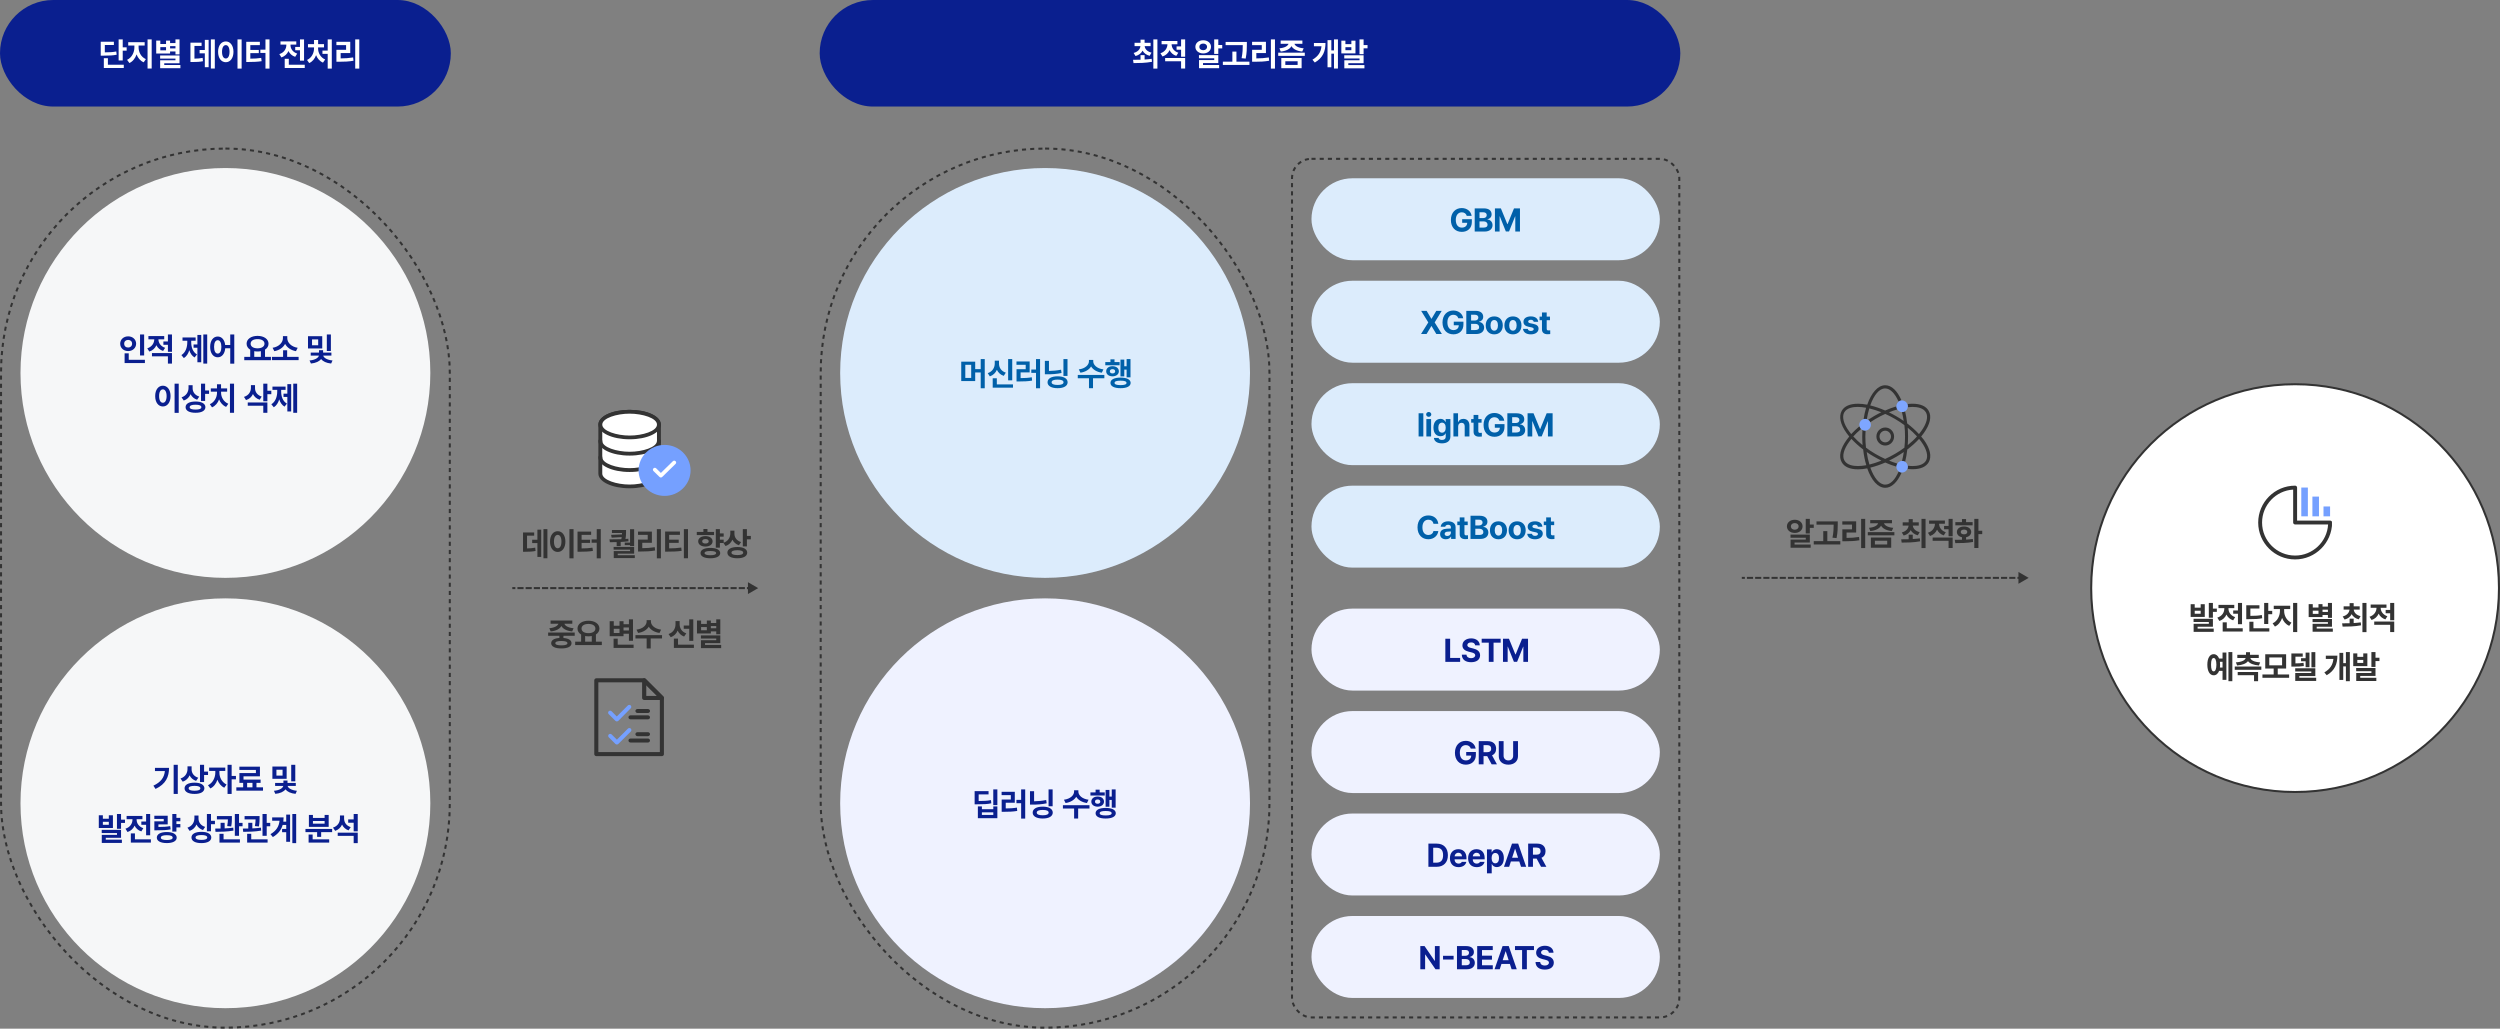 <svg width="1220" height="502" viewBox="0 0 1220 502" fill="none" xmlns="http://www.w3.org/2000/svg">
<rect x="0" y="0" width="1220" height="502" fill="#808080" stroke="none"/>
<rect width="220" height="52" rx="26" fill="#0A1F8F"/>
<path d="M59.889 19.219V23.094H61.811V24.734H59.889V29.5H57.889V19.219H59.889ZM49.155 27.156V20.359H55.577V21.953H51.155V25.547C53.733 25.531 55.147 25.445 56.733 25.109L56.936 26.703C55.147 27.07 53.506 27.156 50.358 27.156H49.155ZM50.67 33.188V28.406H52.655V31.594H60.405V33.188H50.67ZM67.632 23.094C67.624 25.391 68.811 27.852 71.194 28.844L70.116 30.406C68.444 29.695 67.288 28.281 66.647 26.562C66.007 28.43 64.827 29.992 63.147 30.766L62.007 29.188C64.366 28.133 65.585 25.5 65.585 23.094V22.219H62.569V20.594H70.6V22.219H67.632V23.094ZM72.007 33.438V19.219H74.022V33.438H72.007ZM87.608 19.219V26.531H85.624V25.109H82.999V26.125H76.233V19.828H78.233V21.484H81.03V19.828H82.999V21.031H85.624V19.219H87.608ZM78.14 28.594V27.062H87.608V30.859H80.155V31.719H88.03V33.281H78.155V29.406H85.624V28.594H78.14ZM78.233 24.562H81.03V23H78.233V24.562ZM82.999 23.609H85.624V22.516H82.999V23.609ZM104.828 19.219V33.438H102.906V19.219H104.828ZM92.937 30.266V20.828H98.375V22.422H94.89V28.617C96.406 28.602 97.562 28.516 98.89 28.25L99.047 29.875C97.437 30.195 96.007 30.266 93.922 30.266H92.937ZM97.406 26.031V24.406H99.953V19.469H101.812V32.797H99.953V26.031H97.406ZM117.914 19.219V33.469H115.898V19.219H117.914ZM106.43 25.281C106.422 22.18 108.008 20.219 110.195 20.219C112.336 20.219 113.93 22.18 113.93 25.281C113.93 28.406 112.336 30.359 110.195 30.359C108.008 30.359 106.422 28.406 106.43 25.281ZM108.352 25.281C108.344 27.398 109.086 28.555 110.195 28.547C111.273 28.555 112 27.398 112.008 25.281C112 23.172 111.273 22.016 110.195 22.016C109.086 22.016 108.344 23.172 108.352 25.281ZM131.516 19.219V33.469H129.547V25.844H127.047V24.234H129.547V19.219H131.516ZM120.172 30.25V20.406H126.813V22.016H122.157V24.375H126.297V25.938H122.157V28.625C124.133 28.609 125.711 28.539 127.469 28.266L127.672 29.859C125.594 30.172 123.735 30.242 121.297 30.25H120.172ZM148.376 19.234V29.609H146.392V24.516H144.063V22.906H146.392V19.234H148.376ZM136.313 26.406C138.665 25.672 139.728 23.82 139.735 22V21.781H136.876V20.188H144.595V21.781H141.767V22.016C141.759 23.664 142.774 25.422 145.032 26.156L144.048 27.734C142.478 27.219 141.392 26.188 140.774 24.914C140.142 26.328 139.009 27.477 137.329 28.031L136.313 26.406ZM138.938 33.188V28.703H140.938V31.594H148.72V33.188H138.938ZM161.915 19.219V33.469H159.915V26.281H157.353V24.688H159.915V19.219H161.915ZM149.837 29.25C152.126 28.227 153.236 25.805 153.243 23.672V23.125H150.29V21.531H153.243V19.531H155.243V21.531H158.118V23.125H155.228V23.672C155.22 25.727 156.361 28.023 158.681 29.031L157.618 30.562C156.001 29.891 154.868 28.531 154.243 26.914C153.634 28.633 152.509 30.078 150.884 30.781L149.837 29.25ZM175.33 19.219V33.469H173.345V19.219H175.33ZM164.158 22.016V20.406H170.923V25.891H166.236V28.5C168.408 28.484 170.244 28.375 172.33 28.031L172.502 29.641C170.166 30.055 168.048 30.141 165.455 30.141H164.173V24.312H168.892V22.016H164.158Z" fill="white"/>
<rect x="400" width="420" height="52" rx="26" fill="#0A1F8F"/>
<path d="M558.565 26.906V29.047C559.737 28.977 560.909 28.867 562.018 28.703L562.174 30.156C559.018 30.758 555.643 30.789 553.159 30.797L552.924 29.188C553.995 29.188 555.252 29.18 556.581 29.141V26.906H558.565ZM553.206 25.844C555.354 25.273 556.401 23.945 556.534 22.5H553.659V20.891H556.581V19.344H558.565V20.891H561.502V22.5H558.596C558.729 23.875 559.792 25.164 561.94 25.688L561.034 27.234C559.37 26.812 558.221 25.891 557.573 24.711C556.956 25.953 555.823 26.914 554.143 27.344L553.206 25.844ZM562.831 33.469V19.219H564.815V33.469H562.831ZM574.573 20.016V21.594H571.745C571.753 23.266 572.768 24.992 575.011 25.734L574.026 27.266C572.456 26.773 571.37 25.742 570.753 24.469C570.12 25.883 568.987 27.023 567.307 27.562L566.292 25.984C568.636 25.242 569.698 23.359 569.714 21.594H566.854V20.016H574.573ZM568.589 29.906V28.312H578.354V33.438H576.37V29.906H568.589ZM574.167 24.266V22.641H576.37V19.219H578.354V27.688H576.37V24.266H574.167ZM594.527 19.219V21.969H596.449V23.609H594.527V26.328H592.527V19.219H594.527ZM583.339 22.859C583.332 20.961 584.98 19.648 587.167 19.641C589.347 19.648 590.98 20.961 590.98 22.859C590.98 24.734 589.347 26.078 587.167 26.078C584.98 26.078 583.332 24.734 583.339 22.859ZM585.089 28.422V26.891H594.527V30.766H587.074V31.719H594.933V33.281H585.121V29.328H592.542V28.422H585.089ZM585.292 22.859C585.277 23.867 586.074 24.5 587.167 24.5C588.253 24.5 589.042 23.867 589.042 22.859C589.042 21.867 588.253 21.266 587.167 21.266C586.074 21.266 585.277 21.867 585.292 22.859ZM608.472 20.453V21.797C608.465 23.578 608.465 25.578 607.894 28.594L605.894 28.391C606.441 25.703 606.465 23.703 606.472 22.031H598.097V20.453H608.472ZM596.754 31.703V30.078H601.394V25.188H603.379V30.078H609.722V31.703H596.754ZM622.184 19.219V33.469H620.199V19.219H622.184ZM611.012 22.016V20.406H617.778V25.891H613.09V28.5C615.262 28.484 617.098 28.375 619.184 28.031L619.356 29.641C617.02 30.055 614.903 30.141 612.309 30.141H611.028V24.312H615.746V22.016H611.012ZM635.567 19.781V21.359H631.676C631.997 22.375 633.442 23.352 636.192 23.578L635.489 25.156C632.809 24.906 631.004 23.891 630.239 22.516C629.489 23.898 627.708 24.898 625.004 25.156L624.348 23.578C627.028 23.352 628.489 22.383 628.809 21.359H624.958V19.781H635.567ZM623.77 27.25V25.688H636.739V27.25H623.77ZM625.27 33.281V28.312H635.192V33.281H625.27ZM627.239 31.688H633.239V29.891H627.239V31.688ZM652.911 19.219V33.438H650.989V26.203H649.693V32.812H647.833V19.594H649.693V24.609H650.989V19.219H652.911ZM640.474 29.141C643.372 27.438 644.622 25.352 644.888 22.562H641.193V20.969H646.833C646.825 24.938 645.638 28.188 641.63 30.516L640.474 29.141ZM656.56 19.859V21.547H659.466V19.859H661.466V26.062H654.576V19.859H656.56ZM655.997 28.531V26.984H665.435V30.844H657.982V31.766H665.841V33.344H656.029V29.422H663.451V28.531H655.997ZM656.56 24.5H659.466V23.047H656.56V24.5ZM663.435 26.453V19.219H665.435V21.984H667.357V23.594H665.435V26.453H663.435Z" fill="white"/>
<path d="M267.13 258.219V272.438H265.208V258.219H267.13ZM255.239 269.266V259.828H260.677V261.422H257.193V267.617C258.708 267.602 259.864 267.516 261.193 267.25L261.349 268.875C259.739 269.195 258.31 269.266 256.224 269.266H255.239ZM259.708 265.031V263.406H262.255V258.469H264.114V271.797H262.255V265.031H259.708ZM279.896 258.219V272.469H277.881V258.219H279.896ZM268.412 264.281C268.404 261.18 269.99 259.219 272.178 259.219C274.318 259.219 275.912 261.18 275.912 264.281C275.912 267.406 274.318 269.359 272.178 269.359C269.99 269.359 268.404 267.406 268.412 264.281ZM270.334 264.281C270.326 266.398 271.068 267.555 272.178 267.547C273.256 267.555 273.982 266.398 273.99 264.281C273.982 262.172 273.256 261.016 272.178 261.016C271.068 261.016 270.326 262.172 270.334 264.281ZM293.178 258.219V272.469H291.209V264.844H288.709V263.234H291.209V258.219H293.178ZM281.834 269.25V259.406H288.475V261.016H283.819V263.375H287.959V264.938H283.819V267.625C285.795 267.609 287.373 267.539 289.131 267.266L289.334 268.859C287.256 269.172 285.397 269.242 282.959 269.25H281.834ZM305.507 258.656V259.594C305.507 260.453 305.507 261.602 305.226 263.016C305.695 262.984 306.164 262.945 306.617 262.906L306.711 264.156C305.461 264.312 304.172 264.414 302.898 264.477V266.5H300.929V264.555C299.773 264.586 298.656 264.594 297.617 264.594L297.414 263.203C299.203 263.203 301.211 263.195 303.218 263.117C303.297 262.758 303.351 262.414 303.39 262.102L298.492 262.391L298.211 261L303.515 260.797C303.523 260.555 303.531 260.32 303.531 260.094H298.617V258.656H305.507ZM299.445 268.234V266.891H309.461V270.203H301.461V270.953H309.789V272.344H299.507V268.922H307.476V268.234H299.445ZM304.882 266.016V264.781H307.461V258.234H309.461V266.469H307.461V266.016H304.882ZM322.524 258.219V272.469H320.539V258.219H322.524ZM311.352 261.016V259.406H318.118V264.891H313.43V267.5C315.602 267.484 317.438 267.375 319.524 267.031L319.696 268.641C317.36 269.055 315.243 269.141 312.649 269.141H311.368V263.312H316.086V261.016H311.352ZM331.806 259.391V261.016H326.54V263.359H331.212V264.922H326.54V267.609C328.72 267.594 330.454 267.508 332.446 267.203L332.634 268.812C330.399 269.141 328.36 269.203 325.79 269.203H324.571V259.391H331.806ZM333.728 272.438V258.219H335.743V272.438H333.728ZM353.151 260.297V261.906H351.307V263.359H353.151V264.984H351.307V267.25H349.307V258.219H351.307V260.297H353.151ZM340.026 261.125V259.578H343.26V258.141H345.244V259.578H348.463V261.125H340.026ZM340.713 264.172C340.713 262.656 342.151 261.617 344.244 261.609C346.315 261.617 347.744 262.656 347.744 264.172C347.744 265.703 346.315 266.719 344.244 266.719C342.158 266.719 340.713 265.703 340.713 264.172ZM341.854 269.922C341.838 268.32 343.674 267.383 346.666 267.375C349.588 267.383 351.455 268.32 351.463 269.922C351.455 271.484 349.588 272.445 346.666 272.438C343.674 272.445 341.838 271.484 341.854 269.922ZM342.666 264.172C342.658 264.875 343.291 265.242 344.244 265.234C345.205 265.242 345.854 264.875 345.854 264.172C345.854 263.461 345.205 263.07 344.244 263.062C343.291 263.07 342.658 263.461 342.666 264.172ZM343.822 269.922C343.815 270.586 344.799 270.953 346.666 270.953C348.479 270.953 349.463 270.586 349.463 269.922C349.463 269.211 348.479 268.898 346.666 268.891C344.799 268.898 343.815 269.211 343.822 269.922ZM358.401 260.453C358.393 262.18 359.401 263.836 361.651 264.531L360.589 266.078C359.081 265.578 358.026 264.609 357.417 263.367C356.8 264.797 355.698 265.922 354.073 266.469L352.995 264.906C355.37 264.117 356.386 262.227 356.401 260.266V258.969H358.401V260.453ZM354.964 269.688C354.956 267.961 356.839 266.938 359.839 266.938C362.784 266.938 364.628 267.961 364.636 269.688C364.628 271.43 362.784 272.445 359.839 272.438C356.839 272.445 354.956 271.43 354.964 269.688ZM356.964 269.688C356.948 270.492 357.972 270.875 359.839 270.875C361.682 270.875 362.667 270.492 362.667 269.688C362.667 268.914 361.682 268.5 359.839 268.5C357.972 268.5 356.948 268.914 356.964 269.688ZM362.495 266.656V258.219H364.495V261.547H366.417V263.203H364.495V266.656H362.495Z" fill="#333333"/>
<path d="M280.459 308.672V310.281H274.959V311.336C277.428 311.516 278.896 312.406 278.912 313.875C278.896 315.523 277.029 316.445 273.959 316.438C270.842 316.445 268.974 315.523 268.974 313.875C268.974 312.398 270.451 311.508 272.974 311.328V310.281H267.49V308.672H280.459ZM268.068 306.578C270.701 306.344 272.154 305.375 272.513 304.391H268.678V302.828H279.287V304.391H275.42C275.763 305.383 277.209 306.344 279.912 306.578L279.209 308.141C276.521 307.883 274.717 306.875 273.959 305.492C273.209 306.867 271.42 307.891 268.724 308.141L268.068 306.578ZM271.006 313.875C270.998 314.562 271.99 314.938 273.959 314.938C275.888 314.938 276.904 314.562 276.912 313.875C276.904 313.156 275.888 312.812 273.959 312.797C271.99 312.812 270.998 313.156 271.006 313.875ZM293.694 313.141V314.781H280.678V313.141H283.584V309.656C282.483 308.992 281.819 307.984 281.819 306.734C281.819 304.43 284.069 302.914 287.163 302.906C290.241 302.914 292.514 304.43 292.522 306.734C292.514 307.961 291.873 308.953 290.803 309.617V313.141H293.694ZM283.788 306.734C283.788 308.125 285.123 308.984 287.163 308.984C289.17 308.984 290.545 308.125 290.553 306.734C290.545 305.305 289.17 304.477 287.163 304.484C285.123 304.477 283.788 305.305 283.788 306.734ZM285.553 313.141H288.788V310.375C288.28 310.477 287.733 310.531 287.163 310.531C286.592 310.531 286.053 310.477 285.553 310.383V313.141ZM308.898 302.234V312.719H306.914V309.25H304.289V310.469H297.523V303.156H299.523V305.344H302.32V303.156H304.289V304.609H306.914V302.234H308.898ZM299.429 316.188V311.672H301.445V314.594H309.195V316.188H299.429ZM299.523 308.906H302.32V306.859H299.523V308.906ZM304.289 307.656H306.914V306.219H304.289V307.656ZM317.649 303.328C317.641 305.008 319.36 306.859 322.618 307.266L321.836 308.875C319.352 308.516 317.532 307.367 316.602 305.828C315.664 307.359 313.852 308.516 311.399 308.875L310.602 307.266C313.836 306.859 315.547 305.008 315.555 303.328V302.641H317.649V303.328ZM310.102 311.578V309.953H323.071V311.578H317.539V316.438H315.571V311.578H310.102ZM331.666 304.656C331.666 306.492 332.65 308.32 334.916 309.078L333.838 310.641C332.33 310.086 331.291 309.039 330.689 307.719C330.08 309.211 328.97 310.375 327.322 310.969L326.244 309.406C328.619 308.625 329.642 306.68 329.65 304.641V303.094H331.666V304.656ZM328.853 316.188V311.625H330.869V314.594H338.619V316.188H328.853ZM333.666 306.859V305.25H336.338V302.234H338.322V312.734H336.338V306.859H333.666ZM351.51 302.219V309.531H349.526V308.109H346.901V309.125H340.135V302.828H342.135V304.484H344.932V302.828H346.901V304.031H349.526V302.219H351.51ZM342.041 311.594V310.062H351.51V313.859H344.057V314.719H351.932V316.281H342.057V312.406H349.526V311.594H342.041ZM342.135 307.562H344.932V306H342.135V307.562ZM346.901 306.609H349.526V305.516H346.901V306.609Z" fill="#333333"/>
<path d="M883.201 253.219V255.969H885.123V257.609H883.201V260.328H881.201V253.219H883.201ZM872.013 256.859C872.006 254.961 873.654 253.648 875.842 253.641C878.021 253.648 879.654 254.961 879.654 256.859C879.654 258.734 878.021 260.078 875.842 260.078C873.654 260.078 872.006 258.734 872.013 256.859ZM873.763 262.422V260.891H883.201V264.766H875.748V265.719H883.607V267.281H873.795V263.328H881.217V262.422H873.763ZM873.967 256.859C873.951 257.867 874.748 258.5 875.842 258.5C876.928 258.5 877.717 257.867 877.717 256.859C877.717 255.867 876.928 255.266 875.842 255.266C874.748 255.266 873.951 255.867 873.967 256.859ZM896.827 254.453V255.797C896.819 257.578 896.819 259.578 896.248 262.594L894.248 262.391C894.795 259.703 894.819 257.703 894.827 256.031H886.452V254.453H896.827ZM885.108 265.703V264.078H889.748V259.188H891.733V264.078H898.077V265.703H885.108ZM910.218 253.219V267.469H908.233V253.219H910.218ZM899.046 256.016V254.406H905.812V259.891H901.124V262.5C903.296 262.484 905.132 262.375 907.218 262.031L907.39 263.641C905.054 264.055 902.937 264.141 900.343 264.141H899.062V258.312H903.78V256.016H899.046ZM923.281 253.781V255.359H919.39C919.711 256.375 921.156 257.352 923.906 257.578L923.203 259.156C920.523 258.906 918.718 257.891 917.953 256.516C917.203 257.898 915.422 258.898 912.718 259.156L912.062 257.578C914.742 257.352 916.203 256.383 916.523 255.359H912.672V253.781H923.281ZM911.484 261.25V259.688H924.453V261.25H911.484ZM912.984 267.281V262.312H922.906V267.281H912.984ZM914.953 265.688H920.953V263.891H914.953V265.688ZM933.423 260.906V263.047C934.595 262.977 935.767 262.867 936.876 262.703L937.032 264.156C933.876 264.758 930.501 264.789 928.017 264.797L927.782 263.188C928.853 263.188 930.11 263.18 931.438 263.141V260.906H933.423ZM928.063 259.844C930.212 259.273 931.259 257.945 931.392 256.5H928.517V254.891H931.438V253.344H933.423V254.891H936.36V256.5H933.454C933.587 257.875 934.649 259.164 936.798 259.688L935.892 261.234C934.228 260.812 933.079 259.891 932.431 258.711C931.813 259.953 930.681 260.914 929.001 261.344L928.063 259.844ZM937.688 267.469V253.219H939.673V267.469H937.688ZM949.111 254.016V255.594H946.283C946.291 257.266 947.306 258.992 949.548 259.734L948.564 261.266C946.994 260.773 945.908 259.742 945.291 258.469C944.658 259.883 943.525 261.023 941.845 261.562L940.83 259.984C943.173 259.242 944.236 257.359 944.252 255.594H941.392V254.016H949.111ZM943.127 263.906V262.312H952.892V267.438H950.908V263.906H943.127ZM948.705 258.266V256.641H950.908V253.219H952.892V261.688H950.908V258.266H948.705ZM965.471 253.219V259H967.33V260.656H965.471V267.438H963.455V253.219H965.471ZM953.924 263.422C954.963 263.422 956.174 263.422 957.44 263.391V262.172C955.932 261.875 954.947 260.914 954.955 259.594C954.947 258.008 956.385 256.922 958.455 256.922C960.487 256.922 961.94 258.008 961.955 259.594C961.94 260.914 960.94 261.883 959.44 262.172V263.32C960.565 263.258 961.697 263.164 962.752 263.016L962.877 264.469C959.854 265.031 956.588 265.055 954.19 265.047L953.924 263.422ZM954.205 256.359V254.797H957.44V253.297H959.44V254.797H962.643V256.359H954.205ZM956.846 259.594C956.838 260.344 957.479 260.75 958.455 260.75C959.401 260.75 960.033 260.344 960.033 259.594C960.033 258.859 959.401 258.445 958.455 258.438C957.479 258.445 956.838 258.859 956.846 259.594Z" fill="#333333"/>
<circle cx="110" cy="182" r="100" fill="#F6F7F8"/>
<path d="M70.338 163.234V173.453H68.338V163.234H70.338ZM58.651 167.719C58.651 165.633 60.354 164.133 62.542 164.141C64.721 164.133 66.424 165.633 66.432 167.719C66.424 169.836 64.721 171.328 62.542 171.328C60.354 171.328 58.651 169.836 58.651 167.719ZM60.604 167.719C60.588 168.906 61.424 169.594 62.542 169.594C63.62 169.594 64.456 168.906 64.463 167.719C64.456 166.562 63.62 165.867 62.542 165.875C61.424 165.867 60.588 166.562 60.604 167.719ZM60.807 177.188V172.422H62.823V175.594H70.713V177.188H60.807ZM80.143 164.016V165.594H77.315C77.323 167.266 78.339 168.992 80.581 169.734L79.597 171.266C78.026 170.773 76.94 169.742 76.323 168.469C75.69 169.883 74.558 171.023 72.878 171.562L71.862 169.984C74.206 169.242 75.268 167.359 75.284 165.594H72.425V164.016H80.143ZM74.159 173.906V172.312H83.925V177.438H81.94V173.906H74.159ZM79.737 168.266V166.641H81.94V163.219H83.925V171.688H81.94V168.266H79.737ZM101.113 163.219V177.438H99.222V163.219H101.113ZM88.519 173.281C90.613 171.992 91.394 169.445 91.394 167.031V166.266H89.066V164.672H95.472V166.266H93.316V167.031C93.308 169.391 94.05 171.781 96.128 172.969L94.957 174.438C93.683 173.688 92.855 172.422 92.371 170.891C91.886 172.547 91.027 173.953 89.722 174.75L88.519 173.281ZM94.457 169.703V168.094H96.332V163.453H98.207V176.781H96.332V169.703H94.457ZM106.246 164.219C108.168 164.219 109.605 165.797 109.887 168.359H112.355V163.219H114.324V177.469H112.355V169.953H109.91C109.699 172.688 108.23 174.359 106.246 174.359C104.09 174.359 102.543 172.406 102.558 169.281C102.543 166.18 104.09 164.219 106.246 164.219ZM104.465 169.281C104.457 171.398 105.183 172.555 106.246 172.547C107.316 172.555 108.027 171.398 108.027 169.281C108.027 167.172 107.316 166.016 106.246 166.016C105.183 166.016 104.457 167.172 104.465 169.281ZM132.215 174.141V175.781H119.2V174.141H122.106V170.656C121.004 169.992 120.34 168.984 120.34 167.734C120.34 165.43 122.59 163.914 125.684 163.906C128.762 163.914 131.036 165.43 131.043 167.734C131.036 168.961 130.395 169.953 129.325 170.617V174.141H132.215ZM122.309 167.734C122.309 169.125 123.645 169.984 125.684 169.984C127.692 169.984 129.067 169.125 129.075 167.734C129.067 166.305 127.692 165.477 125.684 165.484C123.645 165.477 122.309 166.305 122.309 167.734ZM124.075 174.141H127.309V171.375C126.801 171.477 126.254 171.531 125.684 171.531C125.114 171.531 124.575 171.477 124.075 171.383V174.141ZM145.723 174.141V175.734H132.708V174.141H138.145V170.922H140.13V174.141H145.723ZM133.02 169.719C136.239 169.219 138.052 167.055 138.067 165.047V164.031H140.192V165.047C140.184 167.078 142.02 169.219 145.27 169.719L144.427 171.375C141.927 170.922 140.067 169.586 139.13 167.812C138.2 169.578 136.348 170.93 133.864 171.375L133.02 169.719ZM157.255 164.078V170.062H150.302V164.078H157.255ZM151.052 175.906C153.896 175.672 155.396 174.547 155.615 173.547H151.63V172.062H155.677V170.891H157.677V172.062H161.724V173.547H157.74C157.958 174.516 159.451 175.633 162.271 175.906L161.599 177.406C159.232 177.188 157.552 176.328 156.685 175.219C155.81 176.344 154.115 177.18 151.74 177.406L151.052 175.906ZM152.271 168.5H155.271V165.625H152.271V168.5ZM159.49 171.281V163.219H161.474V171.281H159.49ZM87.214 187.219V201.469H85.198V187.219H87.214ZM75.73 193.281C75.722 190.18 77.308 188.219 79.495 188.219C81.636 188.219 83.23 190.18 83.23 193.281C83.23 196.406 81.636 198.359 79.495 198.359C77.308 198.359 75.722 196.406 75.73 193.281ZM77.652 193.281C77.644 195.398 78.386 196.555 79.495 196.547C80.573 196.555 81.3 195.398 81.308 193.281C81.3 191.172 80.573 190.016 79.495 190.016C78.386 190.016 77.644 191.172 77.652 193.281ZM94.003 189.453C93.996 191.18 95.003 192.836 97.253 193.531L96.191 195.078C94.683 194.578 93.628 193.609 93.019 192.367C92.402 193.797 91.3 194.922 89.675 195.469L88.597 193.906C90.972 193.117 91.988 191.227 92.003 189.266V187.969H94.003V189.453ZM90.566 198.688C90.558 196.961 92.441 195.938 95.441 195.938C98.386 195.938 100.23 196.961 100.238 198.688C100.23 200.43 98.386 201.445 95.441 201.438C92.441 201.445 90.558 200.43 90.566 198.688ZM92.566 198.688C92.55 199.492 93.574 199.875 95.441 199.875C97.285 199.875 98.269 199.492 98.269 198.688C98.269 197.914 97.285 197.5 95.441 197.5C93.574 197.5 92.55 197.914 92.566 198.688ZM98.097 195.656V187.219H100.097V190.547H102.019V192.203H100.097V195.656H98.097ZM114.215 187.219V201.438H112.215V187.219H114.215ZM102.402 197.25C104.738 196.227 105.894 193.836 105.902 191.672V191.125H102.871V189.531H105.887V187.531H107.871V189.531H110.84V191.125H107.887V191.672C107.887 193.734 109.051 196.055 111.418 197.031L110.34 198.562C108.722 197.898 107.566 196.539 106.918 194.906C106.285 196.633 105.121 198.086 103.465 198.781L102.402 197.25ZM124.45 189.438C124.442 191.148 125.442 192.805 127.715 193.531L126.731 195.062C125.137 194.578 124.059 193.57 123.442 192.297C122.817 193.664 121.708 194.727 120.059 195.25L119.059 193.688C121.426 192.945 122.434 191.133 122.45 189.266V187.953H124.45V189.438ZM120.903 197.984V196.406H130.481V201.438H128.481V197.984H120.903ZM128.481 195.812V187.219H130.481V190.688H132.403V192.359H130.481V195.812H128.481ZM145.005 187.219V201.438H143.114V187.219H145.005ZM132.411 197.281C134.505 195.992 135.286 193.445 135.286 191.031V190.266H132.958V188.672H139.364V190.266H137.208V191.031C137.2 193.391 137.942 195.781 140.02 196.969L138.848 198.438C137.575 197.688 136.747 196.422 136.262 194.891C135.778 196.547 134.919 197.953 133.614 198.75L132.411 197.281ZM138.348 193.703V192.094H140.223V187.453H142.098V200.781H140.223V193.703H138.348Z" fill="#0A1F8F"/>
<circle cx="110" cy="392" r="100" fill="#F6F7F8"/>
<path d="M86.761 373.219V387.438H84.745V373.219H86.761ZM74.855 383.406C78.527 381.672 80.144 379.422 80.464 376.266H75.62V374.703H82.495C82.487 379.016 80.98 382.602 75.902 385L74.855 383.406ZM93.503 375.453C93.496 377.18 94.503 378.836 96.753 379.531L95.691 381.078C94.183 380.578 93.128 379.609 92.519 378.367C91.902 379.797 90.8 380.922 89.175 381.469L88.097 379.906C90.472 379.117 91.488 377.227 91.503 375.266V373.969H93.503V375.453ZM90.066 384.688C90.058 382.961 91.941 381.938 94.941 381.938C97.886 381.938 99.73 382.961 99.738 384.688C99.73 386.43 97.886 387.445 94.941 387.438C91.941 387.445 90.058 386.43 90.066 384.688ZM92.066 384.688C92.05 385.492 93.074 385.875 94.941 385.875C96.785 385.875 97.769 385.492 97.769 384.688C97.769 383.914 96.785 383.5 94.941 383.5C93.074 383.5 92.05 383.914 92.066 384.688ZM97.597 381.656V373.219H99.597V376.547H101.519V378.203H99.597V381.656H97.597ZM107.074 377.094C107.066 379.258 108.222 381.758 110.558 382.844L109.449 384.406C107.863 383.68 106.738 382.227 106.097 380.523C105.465 382.398 104.293 383.992 102.652 384.766L101.496 383.188C103.863 382.086 105.058 379.445 105.074 377.094V376.219H102.058V374.594H109.933V376.219H107.074V377.094ZM111.043 387.438V373.219H113.043V378.641H115.137V380.312H113.043V387.438H111.043ZM128.348 384.219V385.859H115.332V384.219H118.66V382.047H116.832V377.266H124.879V375.734H116.817V374.141H126.848V378.859H118.832V380.438H127.176V382.047H125.16V384.219H128.348ZM120.598 384.219H123.207V382.047H120.598V384.219ZM139.88 374.078V380.062H132.927V374.078H139.88ZM133.677 385.906C136.52 385.672 138.02 384.547 138.239 383.547H134.255V382.062H138.302V380.891H140.302V382.062H144.348V383.547H140.364C140.583 384.516 142.075 385.633 144.895 385.906L144.223 387.406C141.856 387.188 140.177 386.328 139.309 385.219C138.434 386.344 136.739 387.18 134.364 387.406L133.677 385.906ZM134.895 378.5H137.895V375.625H134.895V378.5ZM142.114 381.281V373.219H144.098V381.281H142.114ZM50.198 397.859V399.547H53.104V397.859H55.104V404.062H48.213V397.859H50.198ZM49.635 406.531V404.984H59.073V408.844H51.62V409.766H59.479V411.344H49.667V407.422H57.088V406.531H49.635ZM50.198 402.5H53.104V401.047H50.198V402.5ZM57.073 404.453V397.219H59.073V399.984H60.995V401.594H59.073V404.453H57.073ZM73.284 397.234V407.609H71.3V402.516H68.972V400.906H71.3V397.234H73.284ZM61.222 404.406C63.573 403.672 64.636 401.82 64.643 400V399.781H61.784V398.188H69.503V399.781H66.675V400.016C66.667 401.664 67.683 403.422 69.94 404.156L68.956 405.734C67.386 405.219 66.3 404.188 65.683 402.914C65.05 404.328 63.917 405.477 62.237 406.031L61.222 404.406ZM63.847 411.188V406.703H65.847V409.594H73.628V411.188H63.847ZM88.011 399.125V400.781H86.089V402.141H88.011V403.781H86.089V405.812H84.089V397.234H86.089V399.125H88.011ZM75.308 399.641V398.078H81.839V402.312H77.308V403.562C79.652 403.547 81.245 403.461 83.058 403.141L83.277 404.734C81.237 405.117 79.409 405.188 76.527 405.188H75.323V400.812H79.902V399.641H75.308ZM76.527 408.766C76.527 407.055 78.394 406.031 81.402 406.031C84.355 406.031 86.222 407.055 86.23 408.766C86.222 410.445 84.355 411.422 81.402 411.422C78.394 411.422 76.527 410.445 76.527 408.766ZM78.495 408.766C78.48 409.539 79.503 409.938 81.402 409.938C83.277 409.938 84.261 409.539 84.261 408.766C84.261 407.977 83.277 407.57 81.402 407.578C79.503 407.57 78.48 407.977 78.495 408.766ZM96.871 399.453C96.863 401.18 97.871 402.836 100.121 403.531L99.058 405.078C97.551 404.578 96.496 403.609 95.887 402.367C95.269 403.797 94.168 404.922 92.543 405.469L91.465 403.906C93.84 403.117 94.855 401.227 94.871 399.266V397.969H96.871V399.453ZM93.433 408.688C93.426 406.961 95.308 405.938 98.308 405.938C101.254 405.938 103.098 406.961 103.105 408.688C103.098 410.43 101.254 411.445 98.308 411.438C95.308 411.445 93.426 410.43 93.433 408.688ZM95.433 408.688C95.418 409.492 96.441 409.875 98.308 409.875C100.152 409.875 101.137 409.492 101.137 408.688C101.137 407.914 100.152 407.5 98.308 407.5C96.441 407.5 95.418 407.914 95.433 408.688ZM100.965 405.656V397.219H102.965V400.547H104.887V402.203H102.965V405.656H100.965ZM113.16 398.25V399.141C113.16 400.125 113.16 401.547 112.832 403.312L110.879 403.125C111.137 401.766 111.199 400.727 111.215 399.875H105.848V398.25H113.16ZM105.004 404.344C105.801 404.344 106.699 404.344 107.645 404.32V401.531H109.629V404.258C111.051 404.195 112.496 404.086 113.832 403.891L113.942 405.328C110.981 405.875 107.653 405.93 105.176 405.938L105.004 404.344ZM107.098 411.188V406.906H109.098V409.594H117.082V411.188H107.098ZM114.598 407.859V397.219H116.645V401.547H118.363V403.219H116.645V407.859H114.598ZM126.668 398.25V399.141C126.668 400.125 126.668 401.547 126.34 403.312L124.387 403.125C124.645 401.766 124.708 400.727 124.723 399.875H119.356V398.25H126.668ZM118.512 404.344C119.309 404.344 120.208 404.344 121.153 404.32V401.531H123.137V404.258C124.559 404.195 126.004 404.086 127.34 403.891L127.45 405.328C124.489 405.875 121.161 405.93 118.684 405.938L118.512 404.344ZM120.606 411.188V406.906H122.606V409.594H130.59V411.188H120.606ZM128.106 407.859V397.219H130.153V401.547H131.872V403.219H130.153V407.859H128.106ZM144.536 397.219V411.438H142.661V397.219H144.536ZM131.989 407.078C134.872 405.375 136.138 403.305 136.411 400.516H132.817V398.906H138.395C138.395 399.617 138.348 400.305 138.263 400.969H139.677V397.531H141.567V410.812H139.677V406.125H137.661V404.516H139.677V402.578H137.934C137.27 404.93 135.817 406.906 133.161 408.484L131.989 407.078ZM162.083 404.516V406.078H156.724V408.375H154.755V406.078H149.068V404.516H162.083ZM150.599 411.188V407.25H152.568V409.594H160.646V411.188H150.599ZM150.74 403.516V397.672H152.708V399.156H158.412V397.672H160.396V403.516H150.74ZM152.708 401.938H158.412V400.641H152.708V401.938ZM167.92 399.438C167.912 401.211 168.904 402.93 171.154 403.641L170.092 405.219C168.568 404.703 167.521 403.68 166.92 402.391C166.295 403.797 165.178 404.898 163.576 405.469L162.498 403.875C164.881 403.117 165.896 401.258 165.904 399.312V397.953H167.92V399.438ZM164.81 407.906V406.328H174.576V411.438H172.592V407.906H164.81ZM169.92 401.5V399.859H172.592V397.219H174.576V405.688H172.592V401.5H169.92Z" fill="#0A1F8F"/>
<rect x="0.5" y="72.5" width="219" height="429" rx="109.5" stroke="#333333" stroke-dasharray="2 2"/>
<circle cx="510" cy="182" r="100" fill="#DCECFC"/>
<path d="M475.897 176.484V180.141H478.585V175.219H480.554V189.469H478.585V181.75H475.897V185.969H469.085V176.484H475.897ZM471.069 184.422H473.944V178.031H471.069V184.422ZM493.968 175.234V185.609H491.968V175.234H493.968ZM482.015 182.094C484.398 181.297 485.437 179.32 485.437 177.391V176.016H487.515V177.391C487.499 179.273 488.507 181.109 490.843 181.859L489.827 183.422C488.218 182.891 487.117 181.828 486.484 180.477C485.843 181.93 484.71 183.102 483.046 183.672L482.015 182.094ZM484.437 189.188V184.609H486.452V187.594H494.343V189.188H484.437ZM507.554 175.219V189.469H505.57V181.969H503.273V180.344H505.57V175.219H507.554ZM496.039 178.016V176.406H502.476V181.734H498.054V184.516C500.015 184.5 501.672 184.43 503.507 184.109L503.664 185.734C501.554 186.086 499.625 186.164 497.242 186.156H496.07V180.156H500.539V178.016H496.039ZM520.938 175.219V183.469H518.953V175.219H520.938ZM509.891 182.656V176.109H511.891V181.023C513.852 180.984 515.773 180.828 517.797 180.406L518.031 182.016C515.68 182.516 513.422 182.664 511.125 182.656H509.891ZM511.203 186.562C511.195 184.727 513.102 183.641 516.109 183.641C519.109 183.641 520.992 184.727 521 186.562C520.992 188.352 519.109 189.445 516.109 189.438C513.102 189.445 511.195 188.352 511.203 186.562ZM513.188 186.562C513.188 187.406 514.211 187.859 516.109 187.859C517.992 187.859 518.992 187.406 519 186.562C518.992 185.672 517.992 185.25 516.109 185.25C514.211 185.25 513.188 185.672 513.188 186.562ZM533.501 176.328C533.493 178.008 535.212 179.859 538.469 180.266L537.688 181.875C535.204 181.516 533.383 180.367 532.454 178.828C531.516 180.359 529.704 181.516 527.251 181.875L526.454 180.266C529.688 179.859 531.399 178.008 531.407 176.328V175.641H533.501V176.328ZM525.954 184.578V182.953H538.923V184.578H533.391V189.438H531.423V184.578H525.954ZM551.681 175.219V184.141H549.79V180.359H548.649V183.672H546.79V175.484H548.649V178.734H549.79V175.219H551.681ZM539.384 178.234V176.688H541.899V175.344H543.884V176.688H546.368V178.234H539.384ZM539.821 181.188C539.813 179.695 541.118 178.703 542.899 178.703C544.704 178.703 546.001 179.695 546.009 181.188C546.001 182.664 544.704 183.648 542.899 183.656C541.118 183.648 539.813 182.664 539.821 181.188ZM541.603 181.188C541.595 181.844 542.118 182.242 542.899 182.234C543.673 182.242 544.204 181.844 544.212 181.188C544.204 180.523 543.673 180.133 542.899 180.141C542.126 180.133 541.595 180.523 541.603 181.188ZM541.899 186.859C541.892 185.211 543.759 184.273 546.821 184.266C549.892 184.273 551.743 185.211 551.759 186.859C551.743 188.5 549.892 189.445 546.821 189.438C543.759 189.445 541.892 188.5 541.899 186.859ZM543.899 186.859C543.884 187.578 544.892 187.938 546.821 187.938C548.759 187.938 549.743 187.578 549.743 186.859C549.743 186.109 548.759 185.758 546.821 185.766C544.892 185.758 543.884 186.109 543.899 186.859Z" fill="#0060A9"/>
<circle cx="510" cy="392" r="100" fill="#EFF2FF"/>
<path d="M482.417 386.062V387.672H477.589V390.891C480.284 390.875 481.855 390.797 483.589 390.453L483.761 392.016C481.839 392.438 480.097 392.484 476.855 392.5H475.62V386.062H482.417ZM477.198 399.281V393.531H479.167V394.875H484.73V393.531H486.714V399.281H477.198ZM479.167 397.688H484.73V396.422H479.167V397.688ZM484.714 392.906V385.219H486.714V392.906H484.714ZM500.3 385.219V399.469H498.316V391.969H496.019V390.344H498.316V385.219H500.3ZM488.785 388.016V386.406H495.222V391.734H490.8V394.516C492.761 394.5 494.417 394.43 496.253 394.109L496.41 395.734C494.3 396.086 492.371 396.164 489.988 396.156H488.816V390.156H493.285V388.016H488.785ZM513.683 385.219V393.469H511.699V385.219H513.683ZM502.637 392.656V386.109H504.637V391.023C506.597 390.984 508.519 390.828 510.543 390.406L510.777 392.016C508.426 392.516 506.168 392.664 503.871 392.656H502.637ZM503.949 396.562C503.941 394.727 505.847 393.641 508.855 393.641C511.855 393.641 513.738 394.727 513.746 396.562C513.738 398.352 511.855 399.445 508.855 399.438C505.847 399.445 503.941 398.352 503.949 396.562ZM505.933 396.562C505.933 397.406 506.957 397.859 508.855 397.859C510.738 397.859 511.738 397.406 511.746 396.562C511.738 395.672 510.738 395.25 508.855 395.25C506.957 395.25 505.933 395.672 505.933 396.562ZM526.247 386.328C526.239 388.008 527.958 389.859 531.215 390.266L530.434 391.875C527.95 391.516 526.129 390.367 525.2 388.828C524.262 390.359 522.45 391.516 519.997 391.875L519.2 390.266C522.434 389.859 524.145 388.008 524.153 386.328V385.641H526.247V386.328ZM518.7 394.578V392.953H531.668V394.578H526.137V399.438H524.168V394.578H518.7ZM544.427 385.219V394.141H542.536V390.359H541.395V393.672H539.536V385.484H541.395V388.734H542.536V385.219H544.427ZM532.13 388.234V386.688H534.645V385.344H536.63V386.688H539.114V388.234H532.13ZM532.567 391.188C532.559 389.695 533.864 388.703 535.645 388.703C537.45 388.703 538.747 389.695 538.755 391.188C538.747 392.664 537.45 393.648 535.645 393.656C533.864 393.648 532.559 392.664 532.567 391.188ZM534.348 391.188C534.341 391.844 534.864 392.242 535.645 392.234C536.419 392.242 536.95 391.844 536.958 391.188C536.95 390.523 536.419 390.133 535.645 390.141C534.872 390.133 534.341 390.523 534.348 391.188ZM534.645 396.859C534.638 395.211 536.505 394.273 539.567 394.266C542.638 394.273 544.489 395.211 544.505 396.859C544.489 398.5 542.638 399.445 539.567 399.438C536.505 399.445 534.638 398.5 534.645 396.859ZM536.645 396.859C536.63 397.578 537.638 397.938 539.567 397.938C541.505 397.938 542.489 397.578 542.489 396.859C542.489 396.109 541.505 395.758 539.567 395.766C537.638 395.758 536.63 396.109 536.645 396.859Z" fill="#0A1F8F"/>
<rect x="400.5" y="72.5" width="219" height="429" rx="109.5" stroke="#333333" stroke-dasharray="2 2"/>
<rect x="640" y="87" width="170" height="40" rx="20" fill="#DCECFC"/>
<rect x="640" y="137" width="170" height="40" rx="20" fill="#DCECFC"/>
<rect x="640" y="187" width="170" height="40" rx="20" fill="#DCECFC"/>
<rect x="640" y="237" width="170" height="40" rx="20" fill="#DCECFC"/>
<path d="M715.773 105.328C715.453 104.266 714.601 103.617 713.367 103.609C711.617 103.617 710.429 104.953 710.429 107.328C710.429 109.719 711.578 111.07 713.382 111.078C715 111.07 715.961 110.156 715.992 108.734H713.539V106.969H718.257V108.375C718.257 111.344 716.218 113.156 713.367 113.156C710.195 113.156 708.039 110.938 708.039 107.359C708.039 103.688 710.336 101.531 713.32 101.531C715.875 101.531 717.836 103.102 718.148 105.328H715.773ZM719.656 113V101.688H724.156C726.648 101.688 727.914 102.891 727.906 104.594C727.914 105.922 727.039 106.758 725.875 107.016V107.125C727.148 107.188 728.352 108.203 728.359 109.875C728.352 111.672 727.008 113 724.453 113H719.656ZM722 111.062H723.984C725.344 111.07 725.93 110.508 725.922 109.656C725.93 108.703 725.203 108.031 724.047 108.031H722V111.062ZM722 106.422H723.812C724.797 106.43 725.539 105.875 725.531 104.969C725.539 104.148 724.93 103.594 723.859 103.594H722V106.422ZM729.524 101.688H732.43L735.571 109.359H735.696L738.836 101.688H741.743V113H739.461V105.594H739.368L736.414 112.953H734.852L731.899 105.562H731.805V113H729.524V101.688Z" fill="#0060A9"/>
<path d="M696.194 151.688L698.507 155.578H698.585L700.913 151.688H703.569L700.116 157.344L703.647 163H700.929L698.585 159.109H698.507L696.163 163H693.46L697.007 157.344L693.522 151.688H696.194ZM711.671 155.328C711.351 154.266 710.499 153.617 709.265 153.609C707.515 153.617 706.327 154.953 706.327 157.328C706.327 159.719 707.476 161.07 709.281 161.078C710.898 161.07 711.859 160.156 711.89 158.734H709.437V156.969H714.156V158.375C714.156 161.344 712.117 163.156 709.265 163.156C706.093 163.156 703.937 160.938 703.937 157.359C703.937 153.688 706.234 151.531 709.218 151.531C711.773 151.531 713.734 153.102 714.046 155.328H711.671ZM715.554 163V151.688H720.054C722.547 151.688 723.812 152.891 723.804 154.594C723.812 155.922 722.937 156.758 721.773 157.016V157.125C723.047 157.188 724.25 158.203 724.257 159.875C724.25 161.672 722.906 163 720.351 163H715.554ZM717.898 161.062H719.882C721.242 161.07 721.828 160.508 721.82 159.656C721.828 158.703 721.101 158.031 719.945 158.031H717.898V161.062ZM717.898 156.422H719.711C720.695 156.43 721.437 155.875 721.429 154.969C721.437 154.148 720.828 153.594 719.757 153.594H717.898V156.422ZM729.188 163.172C726.625 163.164 725.023 161.406 725.031 158.781C725.023 156.164 726.625 154.406 729.188 154.406C731.758 154.406 733.352 156.164 733.359 158.781C733.352 161.406 731.758 163.164 729.188 163.172ZM727.375 158.781C727.375 160.266 727.992 161.367 729.203 161.375C730.383 161.367 731.008 160.266 731 158.781C731.008 157.289 730.383 156.172 729.203 156.172C727.992 156.172 727.375 157.289 727.375 158.781ZM738.305 163.172C735.743 163.164 734.141 161.406 734.149 158.781C734.141 156.164 735.743 154.406 738.305 154.406C740.875 154.406 742.469 156.164 742.477 158.781C742.469 161.406 740.875 163.164 738.305 163.172ZM736.493 158.781C736.493 160.266 737.11 161.367 738.321 161.375C739.5 161.367 740.125 160.266 740.118 158.781C740.125 157.289 739.5 156.172 738.321 156.172C737.11 156.172 736.493 157.289 736.493 158.781ZM748.454 157.031C748.352 156.438 747.837 156.055 747.063 156.047C746.313 156.055 745.743 156.406 745.751 156.922C745.743 157.305 746.04 157.602 746.844 157.766L748.36 158.078C750.008 158.422 750.805 159.156 750.813 160.375C750.805 162.047 749.305 163.164 747.048 163.172C744.758 163.164 743.415 162.141 743.219 160.484H745.548C745.657 161.148 746.196 161.492 747.048 161.5C747.891 161.492 748.454 161.156 748.454 160.609C748.454 160.172 748.094 159.898 747.298 159.734L745.891 159.453C744.274 159.133 743.446 158.305 743.454 157.047C743.446 155.422 744.844 154.406 747.032 154.406C749.173 154.406 750.501 155.422 750.626 157.031H748.454ZM756.384 154.516V156.25H754.79V160.391C754.782 161.07 755.118 161.234 755.587 161.25C755.821 161.25 756.228 161.227 756.509 161.203V163.031C756.259 163.07 755.845 163.117 755.274 163.109C753.603 163.117 752.462 162.367 752.478 160.719V156.25H751.306V154.516H752.478V152.484H754.79V154.516H756.384Z" fill="#0060A9"/>
<path d="M694.589 201.688V213H692.276V201.688H694.589ZM696.066 213V204.516H698.378V213H696.066ZM695.956 202.234C695.956 201.578 696.527 201.055 697.222 201.047C697.909 201.055 698.48 201.578 698.472 202.234C698.48 202.875 697.909 203.406 697.222 203.406C696.527 203.406 695.956 202.875 695.956 202.234ZM703.667 216.359C701.324 216.359 699.878 215.305 699.746 213.703H702.027C702.152 214.383 702.792 214.688 703.714 214.688C704.785 214.688 705.503 214.227 705.511 213.047V211.5H705.402C705.097 212.188 704.347 212.883 702.98 212.875C701.066 212.883 699.527 211.531 699.527 208.703C699.527 205.836 701.105 204.406 702.98 204.406C704.402 204.406 705.089 205.25 705.402 205.938H705.496V204.516H707.792V213.094C707.785 215.258 706.082 216.359 703.667 216.359ZM701.902 208.734C701.894 210.203 702.527 211.133 703.699 211.141C704.855 211.133 705.511 210.242 705.511 208.734C705.511 207.227 704.863 206.25 703.699 206.25C702.519 206.25 701.894 207.273 701.902 208.734ZM711.582 208.094V213H709.269V201.688H711.519V206H711.613C712.004 205.008 712.855 204.406 714.144 204.406C715.918 204.406 717.082 205.602 717.082 207.594V213H714.769V208C714.769 206.945 714.207 206.328 713.238 206.328C712.262 206.328 711.582 206.977 711.582 208.094ZM723.012 204.516V206.25H721.418V210.391C721.41 211.07 721.746 211.234 722.215 211.25C722.449 211.25 722.856 211.227 723.137 211.203V213.031C722.887 213.07 722.473 213.117 721.902 213.109C720.231 213.117 719.09 212.367 719.106 210.719V206.25H717.934V204.516H719.106V202.484H721.418V204.516H723.012ZM731.707 205.328C731.387 204.266 730.536 203.617 729.301 203.609C727.551 203.617 726.364 204.953 726.364 207.328C726.364 209.719 727.512 211.07 729.317 211.078C730.934 211.07 731.895 210.156 731.926 208.734H729.473V206.969H734.192V208.375C734.192 211.344 732.153 213.156 729.301 213.156C726.129 213.156 723.973 210.938 723.973 207.359C723.973 203.688 726.27 201.531 729.254 201.531C731.809 201.531 733.77 203.102 734.082 205.328H731.707ZM735.591 213V201.688H740.091C742.583 201.688 743.848 202.891 743.841 204.594C743.848 205.922 742.973 206.758 741.809 207.016V207.125C743.083 207.188 744.286 208.203 744.294 209.875C744.286 211.672 742.942 213 740.388 213H735.591ZM737.934 211.062H739.919C741.278 211.07 741.864 210.508 741.856 209.656C741.864 208.703 741.138 208.031 739.981 208.031H737.934V211.062ZM737.934 206.422H739.747C740.731 206.43 741.473 205.875 741.466 204.969C741.473 204.148 740.864 203.594 739.794 203.594H737.934V206.422ZM745.458 201.688H748.364L751.505 209.359H751.63L754.771 201.688H757.677V213H755.396V205.594H755.302L752.349 212.953H750.786L747.833 205.562H747.739V213H745.458V201.688Z" fill="#0060A9"/>
<path d="M699.526 255.625C699.339 254.375 698.378 253.617 697.057 253.609C695.3 253.617 694.136 254.961 694.136 257.344C694.136 259.781 695.315 261.07 697.042 261.078C698.331 261.07 699.3 260.367 699.526 259.141L701.901 259.156C701.643 261.25 699.886 263.156 697.011 263.156C693.987 263.156 691.745 261.023 691.745 257.344C691.745 253.648 694.026 251.531 697.011 251.531C699.62 251.531 701.589 253.023 701.901 255.625H699.526ZM702.769 260.625C702.777 258.734 704.292 258.117 705.925 258.016C706.534 257.977 707.675 257.922 708.034 257.906V257.219C708.027 256.508 707.542 256.102 706.675 256.094C705.886 256.102 705.394 256.453 705.269 257.031H703.066C703.206 255.562 704.487 254.406 706.737 254.406C708.589 254.406 710.339 255.234 710.331 257.281V263H708.144V261.828H708.081C707.667 262.609 706.855 263.164 705.597 263.156C703.972 263.164 702.777 262.305 702.769 260.625ZM704.987 260.562C704.987 261.211 705.511 261.555 706.253 261.562C707.308 261.555 708.042 260.867 708.034 259.969V259.352C707.683 259.367 706.691 259.422 706.3 259.453C705.495 259.523 704.987 259.906 704.987 260.562ZM716.246 254.516V256.25H714.652V260.391C714.644 261.07 714.98 261.234 715.449 261.25C715.683 261.25 716.089 261.227 716.371 261.203V263.031C716.121 263.07 715.707 263.117 715.136 263.109C713.464 263.117 712.324 262.367 712.339 260.719V256.25H711.167V254.516H712.339V252.484H714.652V254.516H716.246ZM717.613 263V251.688H722.113C724.605 251.688 725.871 252.891 725.863 254.594C725.871 255.922 724.996 256.758 723.832 257.016V257.125C725.105 257.188 726.308 258.203 726.316 259.875C726.308 261.672 724.965 263 722.41 263H717.613ZM719.957 261.062H721.941C723.301 261.07 723.887 260.508 723.879 259.656C723.887 258.703 723.16 258.031 722.004 258.031H719.957V261.062ZM719.957 256.422H721.769C722.754 256.43 723.496 255.875 723.488 254.969C723.496 254.148 722.887 253.594 721.816 253.594H719.957V256.422ZM731.246 263.172C728.684 263.164 727.082 261.406 727.09 258.781C727.082 256.164 728.684 254.406 731.246 254.406C733.817 254.406 735.41 256.164 735.418 258.781C735.41 261.406 733.817 263.164 731.246 263.172ZM729.434 258.781C729.434 260.266 730.051 261.367 731.262 261.375C732.442 261.367 733.067 260.266 733.059 258.781C733.067 257.289 732.442 256.172 731.262 256.172C730.051 256.172 729.434 257.289 729.434 258.781ZM740.364 263.172C737.801 263.164 736.2 261.406 736.208 258.781C736.2 256.164 737.801 254.406 740.364 254.406C742.934 254.406 744.528 256.164 744.536 258.781C744.528 261.406 742.934 263.164 740.364 263.172ZM738.551 258.781C738.551 260.266 739.168 261.367 740.379 261.375C741.559 261.367 742.184 260.266 742.176 258.781C742.184 257.289 741.559 256.172 740.379 256.172C739.168 256.172 738.551 257.289 738.551 258.781ZM750.513 257.031C750.411 256.438 749.895 256.055 749.122 256.047C748.372 256.055 747.802 256.406 747.809 256.922C747.802 257.305 748.098 257.602 748.903 257.766L750.419 258.078C752.067 258.422 752.864 259.156 752.872 260.375C752.864 262.047 751.364 263.164 749.106 263.172C746.817 263.164 745.473 262.141 745.278 260.484H747.606C747.716 261.148 748.255 261.492 749.106 261.5C749.95 261.492 750.513 261.156 750.513 260.609C750.513 260.172 750.153 259.898 749.356 259.734L747.95 259.453C746.333 259.133 745.505 258.305 745.513 257.047C745.505 255.422 746.903 254.406 749.091 254.406C751.231 254.406 752.559 255.422 752.684 257.031H750.513ZM758.442 254.516V256.25H756.849V260.391C756.841 261.07 757.177 261.234 757.646 261.25C757.88 261.25 758.286 261.227 758.567 261.203V263.031C758.317 263.07 757.903 263.117 757.333 263.109C755.661 263.117 754.521 262.367 754.536 260.719V256.25H753.364V254.516H754.536V252.484H756.849V254.516H758.442Z" fill="#0060A9"/>
<rect x="640" y="297" width="170" height="40" rx="20" fill="#EFF2FF"/>
<rect x="640" y="347" width="170" height="40" rx="20" fill="#EFF2FF"/>
<rect x="640" y="397" width="170" height="40" rx="20" fill="#EFF2FF"/>
<rect x="640" y="447" width="170" height="40" rx="20" fill="#EFF2FF"/>
<path d="M705.324 323V311.688H707.667V321.062H712.542V323H705.324ZM719.879 314.922C719.785 314.023 719.074 313.5 717.926 313.5C716.738 313.5 716.074 314.047 716.066 314.797C716.058 315.617 716.902 315.984 717.879 316.203L718.894 316.453C720.832 316.898 722.277 317.883 722.285 319.766C722.277 321.836 720.668 323.164 717.91 323.156C715.176 323.164 713.433 321.898 713.363 319.469H715.644C715.722 320.609 716.629 321.188 717.879 321.188C719.113 321.188 719.91 320.609 719.91 319.766C719.91 318.992 719.207 318.633 717.972 318.328L716.738 318.031C714.832 317.562 713.66 316.609 713.66 314.953C713.652 312.898 715.465 311.531 717.941 311.531C720.449 311.531 722.097 312.922 722.129 314.922H719.879ZM723.059 313.625V311.688H732.324V313.625H728.856V323H726.528V313.625H723.059ZM733.458 311.688H736.364L739.504 319.359H739.629L742.77 311.688H745.676V323H743.395V315.594H743.301L740.348 322.953H738.786L735.833 315.562H735.739V323H733.458V311.688Z" fill="#0A1F8F"/>
<path d="M717.742 365.328C717.422 364.266 716.57 363.617 715.336 363.609C713.586 363.617 712.398 364.953 712.398 367.328C712.398 369.719 713.547 371.07 715.351 371.078C716.968 371.07 717.929 370.156 717.961 368.734H715.507V366.969H720.226V368.375C720.226 371.344 718.187 373.156 715.336 373.156C712.164 373.156 710.007 370.938 710.007 367.359C710.007 363.688 712.304 361.531 715.289 361.531C717.843 361.531 719.804 363.102 720.117 365.328H717.742ZM721.625 373V361.688H726.062C728.633 361.688 730.109 363.133 730.109 365.375C730.109 366.922 729.398 368.047 728.109 368.602L730.516 373H727.922L725.758 368.984H723.969V373H721.625ZM723.969 367.078H725.625C727.016 367.078 727.695 366.508 727.688 365.375C727.695 364.234 727.016 363.617 725.625 363.609H723.969V367.078ZM738.414 361.688H740.774V369.031C740.774 371.508 738.891 373.164 736.086 373.156C733.274 373.164 731.414 371.508 731.414 369.031V361.688H733.758V368.844C733.766 370.148 734.688 371.086 736.086 371.094C737.5 371.086 738.422 370.148 738.414 368.844V361.688Z" fill="#0A1F8F"/>
<path d="M701.042 423H697.058V411.688H701.089C704.495 411.688 706.581 413.805 706.573 417.328C706.581 420.867 704.495 423 701.042 423ZM699.402 420.984H700.948C703.105 420.984 704.23 419.867 704.23 417.328C704.23 414.812 703.105 413.703 700.964 413.703H699.402V420.984ZM711.753 423.172C709.152 423.164 707.558 421.484 707.566 418.797C707.558 416.18 709.175 414.406 711.66 414.406C713.886 414.406 715.644 415.812 715.644 418.703V419.359H709.847C709.847 420.641 710.605 421.43 711.8 421.438C712.589 421.43 713.152 421.086 713.378 420.578H715.582C715.253 422.148 713.847 423.164 711.753 423.172ZM709.847 417.906H713.457C713.449 416.875 712.738 416.133 711.707 416.141C710.644 416.133 709.894 416.93 709.847 417.906ZM720.621 423.172C718.019 423.164 716.426 421.484 716.433 418.797C716.426 416.18 718.043 414.406 720.527 414.406C722.754 414.406 724.512 415.812 724.512 418.703V419.359H718.715C718.715 420.641 719.472 421.43 720.668 421.438C721.457 421.43 722.019 421.086 722.246 420.578H724.449C724.121 422.148 722.715 423.164 720.621 423.172ZM718.715 417.906H722.324C722.316 416.875 721.605 416.133 720.574 416.141C719.512 416.133 718.762 416.93 718.715 417.906ZM725.645 426.188V414.516H727.926V415.938H728.02C728.34 415.25 729.012 414.406 730.442 414.406C732.317 414.406 733.887 415.859 733.879 418.766C733.887 421.602 732.379 423.141 730.442 423.141C729.059 423.141 728.348 422.344 728.02 421.641H727.957V426.188H725.645ZM727.91 418.75C727.903 420.281 728.559 421.289 729.707 421.297C730.887 421.289 731.528 420.25 731.52 418.75C731.528 417.273 730.903 416.25 729.707 416.25C728.551 416.25 727.903 417.227 727.91 418.75ZM736.465 423H733.934L737.856 411.688H740.872L744.778 423H742.262L741.411 420.391H737.317L736.465 423ZM737.911 418.562H740.817L739.403 414.234H739.325L737.911 418.562ZM745.739 423V411.688H750.177C752.747 411.688 754.223 413.133 754.223 415.375C754.223 416.922 753.513 418.047 752.223 418.602L754.63 423H752.036L749.872 418.984H748.083V423H745.739ZM748.083 417.078H749.739C751.13 417.078 751.809 416.508 751.802 415.375C751.809 414.234 751.13 413.617 749.739 413.609H748.083V417.078Z" fill="#0A1F8F"/>
<path d="M702.554 461.688V473H700.522L695.554 465.812H695.46V473H693.116V461.688H695.179L700.116 468.875H700.226V461.688H702.554ZM709.359 466.422V468.266H704.202V466.422H709.359ZM711.007 473V461.688H715.507C718 461.688 719.265 462.891 719.257 464.594C719.265 465.922 718.39 466.758 717.226 467.016V467.125C718.5 467.188 719.703 468.203 719.711 469.875C719.703 471.672 718.359 473 715.804 473H711.007ZM713.351 471.062H715.336C716.695 471.07 717.281 470.508 717.273 469.656C717.281 468.703 716.554 468.031 715.398 468.031H713.351V471.062ZM713.351 466.422H715.164C716.148 466.43 716.89 465.875 716.882 464.969C716.89 464.148 716.281 463.594 715.211 463.594H713.351V466.422ZM720.875 473V461.688H728.469V463.625H723.219V466.375H728.078V468.312H723.219V471.062H728.484V473H720.875ZM731.868 473H729.336L733.258 461.688H736.274L740.18 473H737.664L736.813 470.391H732.719L731.868 473ZM733.313 468.562H736.219L734.805 464.234H734.727L733.313 468.562ZM739.313 463.625V461.688H748.579V463.625H745.11V473H742.782V463.625H739.313ZM755.853 464.922C755.759 464.023 755.048 463.5 753.899 463.5C752.712 463.5 752.048 464.047 752.04 464.797C752.032 465.617 752.876 465.984 753.853 466.203L754.868 466.453C756.806 466.898 758.251 467.883 758.259 469.766C758.251 471.836 756.642 473.164 753.884 473.156C751.149 473.164 749.407 471.898 749.337 469.469H751.618C751.696 470.609 752.603 471.188 753.853 471.188C755.087 471.188 755.884 470.609 755.884 469.766C755.884 468.992 755.181 468.633 753.946 468.328L752.712 468.031C750.806 467.562 749.634 466.609 749.634 464.953C749.626 462.898 751.438 461.531 753.915 461.531C756.423 461.531 758.071 462.922 758.103 464.922H755.853Z" fill="#0A1F8F"/>
<rect x="630.5" y="77.5" width="189" height="419" rx="9.5" stroke="#333333" stroke-dasharray="2 2"/>
<path d="M370 287L365 284.113L365 289.887L370 287ZM251 287.5L251.5 287.5L251.5 286.5L251 286.5L251 287.5ZM253 286.5L252.5 286.5L252.5 287.5L253 287.5L253 286.5ZM255 287.5L255.5 287.5L255.5 286.5L255 286.5L255 287.5ZM257 286.5L256.5 286.5L256.5 287.5L257 287.5L257 286.5ZM259 287.5L259.5 287.5L259.5 286.5L259 286.5L259 287.5ZM261 286.5L260.5 286.5L260.5 287.5L261 287.5L261 286.5ZM263 287.5L263.5 287.5L263.5 286.5L263 286.5L263 287.5ZM265 286.5L264.5 286.5L264.5 287.5L265 287.5L265 286.5ZM267 287.5L267.5 287.5L267.5 286.5L267 286.5L267 287.5ZM269 286.5L268.5 286.5L268.5 287.5L269 287.5L269 286.5ZM271 287.5L271.5 287.5L271.5 286.5L271 286.5L271 287.5ZM273 286.5L272.5 286.5L272.5 287.5L273 287.5L273 286.5ZM275 287.5L275.5 287.5L275.5 286.5L275 286.5L275 287.5ZM277 286.5L276.5 286.5L276.5 287.5L277 287.5L277 286.5ZM279 287.5L279.5 287.5L279.5 286.5L279 286.5L279 287.5ZM281 286.5L280.5 286.5L280.5 287.5L281 287.5L281 286.5ZM283 287.5L283.5 287.5L283.5 286.5L283 286.5L283 287.5ZM285 286.5L284.5 286.5L284.5 287.5L285 287.5L285 286.5ZM287 287.5L287.5 287.5L287.5 286.5L287 286.5L287 287.5ZM289 286.5L288.5 286.5L288.5 287.5L289 287.5L289 286.5ZM291 287.5L291.5 287.5L291.5 286.5L291 286.5L291 287.5ZM293 286.5L292.5 286.5L292.5 287.5L293 287.5L293 286.5ZM295 287.5L295.5 287.5L295.5 286.5L295 286.5L295 287.5ZM297 286.5L296.5 286.5L296.5 287.5L297 287.5L297 286.5ZM299 287.5L299.5 287.5L299.5 286.5L299 286.5L299 287.5ZM301 286.5L300.5 286.5L300.5 287.5L301 287.5L301 286.5ZM303 287.5L303.5 287.5L303.5 286.5L303 286.5L303 287.5ZM305 286.5L304.5 286.5L304.5 287.5L305 287.5L305 286.5ZM307 287.5L307.5 287.5L307.5 286.5L307 286.5L307 287.5ZM309 286.5L308.5 286.5L308.5 287.5L309 287.5L309 286.5ZM311 287.5L311.5 287.5L311.5 286.5L311 286.5L311 287.5ZM313 286.5L312.5 286.5L312.5 287.5L313 287.5L313 286.5ZM315 287.5L315.5 287.5L315.5 286.5L315 286.5L315 287.5ZM317 286.5L316.5 286.5L316.5 287.5L317 287.5L317 286.5ZM319 287.5L319.5 287.5L319.5 286.5L319 286.5L319 287.5ZM321 286.5L320.5 286.5L320.5 287.5L321 287.5L321 286.5ZM323 287.5L323.5 287.5L323.5 286.5L323 286.5L323 287.5ZM325 286.5L324.5 286.5L324.5 287.5L325 287.5L325 286.5ZM327 287.5L327.5 287.5L327.5 286.5L327 286.5L327 287.5ZM329 286.5L328.5 286.5L328.5 287.5L329 287.5L329 286.5ZM331 287.5L331.5 287.5L331.5 286.5L331 286.5L331 287.5ZM333 286.5L332.5 286.5L332.5 287.5L333 287.5L333 286.5ZM335 287.5L335.5 287.5L335.5 286.5L335 286.5L335 287.5ZM337 286.5L336.5 286.5L336.5 287.5L337 287.5L337 286.5ZM339 287.5L339.5 287.5L339.5 286.5L339 286.5L339 287.5ZM341 286.5L340.5 286.5L340.5 287.5L341 287.5L341 286.5ZM343 287.5L343.5 287.5L343.5 286.5L343 286.5L343 287.5ZM345 286.5L344.5 286.5L344.5 287.5L345 287.5L345 286.5ZM347 287.5L347.5 287.5L347.5 286.5L347 286.5L347 287.5ZM349 286.5L348.5 286.5L348.5 287.5L349 287.5L349 286.5ZM351 287.5L351.5 287.5L351.5 286.5L351 286.5L351 287.5ZM353 286.5L352.5 286.5L352.5 287.5L353 287.5L353 286.5ZM355 287.5L355.5 287.5L355.5 286.5L355 286.5L355 287.5ZM357 286.5L356.5 286.5L356.5 287.5L357 287.5L357 286.5ZM359 287.5L359.5 287.5L359.5 286.5L359 286.5L359 287.5ZM361 286.5L360.5 286.5L360.5 287.5L361 287.5L361 286.5ZM363 287.5L363.5 287.5L363.5 286.5L363 286.5L363 287.5ZM365 286.5L364.5 286.5L364.5 287.5L365 287.5L365 286.5ZM367 287.5L367.5 287.5L367.5 286.5L367 286.5L367 287.5ZM369 286.5L368.5 286.5L368.5 287.5L369 287.5L369 286.5ZM250 287.5L251 287.5L251 286.5L250 286.5L250 287.5ZM253 287.5L255 287.5L255 286.5L253 286.5L253 287.5ZM257 287.5L259 287.5L259 286.5L257 286.5L257 287.5ZM261 287.5L263 287.5L263 286.5L261 286.5L261 287.5ZM265 287.5L267 287.5L267 286.5L265 286.5L265 287.5ZM269 287.5L271 287.5L271 286.5L269 286.5L269 287.5ZM273 287.5L275 287.5L275 286.5L273 286.5L273 287.5ZM277 287.5L279 287.5L279 286.5L277 286.5L277 287.5ZM281 287.5L283 287.5L283 286.5L281 286.5L281 287.5ZM285 287.5L287 287.5L287 286.5L285 286.5L285 287.5ZM289 287.5L291 287.5L291 286.5L289 286.5L289 287.5ZM293 287.5L295 287.5L295 286.5L293 286.5L293 287.5ZM297 287.5L299 287.5L299 286.5L297 286.5L297 287.5ZM301 287.5L303 287.5L303 286.5L301 286.5L301 287.5ZM305 287.5L307 287.5L307 286.5L305 286.5L305 287.5ZM309 287.5L311 287.5L311 286.5L309 286.5L309 287.5ZM313 287.5L315 287.5L315 286.5L313 286.5L313 287.5ZM317 287.5L319 287.5L319 286.5L317 286.5L317 287.5ZM321 287.5L323 287.5L323 286.5L321 286.5L321 287.5ZM325 287.5L327 287.5L327 286.5L325 286.5L325 287.5ZM329 287.5L331 287.5L331 286.5L329 286.5L329 287.5ZM333 287.5L335 287.5L335 286.5L333 286.5L333 287.5ZM337 287.5L339 287.5L339 286.5L337 286.5L337 287.5ZM341 287.5L343 287.5L343 286.5L341 286.5L341 287.5ZM345 287.5L347 287.5L347 286.5L345 286.5L345 287.5ZM349 287.5L351 287.5L351 286.5L349 286.5L349 287.5ZM353 287.5L355 287.5L355 286.5L353 286.5L353 287.5ZM357 287.5L359 287.5L359 286.5L357 286.5L357 287.5ZM361 287.5L363 287.5L363 286.5L361 286.5L361 287.5ZM365 287.5L367 287.5L367 286.5L365 286.5L365 287.5Z" fill="#333333"/>
<circle cx="1120" cy="287" r="99.5" fill="white" stroke="#333333"/>
<g clip-path="url(#clip0_170_1102)">
<path d="M1120.02 273C1110.07 273 1102 264.933 1102 255.02C1102 245.107 1110.07 237 1120.02 237C1120.54 237 1120.98 237.441 1120.98 237.923V254.057H1137.12C1137.64 254.057 1138.08 254.498 1138.08 254.98C1138 264.933 1129.93 273 1120.02 273ZM1119.06 238.926C1110.63 239.408 1103.89 246.431 1103.89 255.02C1103.89 263.89 1111.11 271.114 1120.02 271.114C1128.57 271.114 1135.63 264.411 1136.11 255.943H1120.02C1119.5 255.943 1119.06 255.502 1119.06 255.02V238.926Z" fill="#333333"/>
<path d="M1126.24 237.923H1123.03V251.97H1126.24V237.923Z" fill="#75A0FF"/>
<path d="M1131.66 242.338H1128.45V251.97H1131.66V242.338Z" fill="#75A0FF"/>
<path d="M1137.08 247.154H1133.87V251.97H1137.08V247.154Z" fill="#75A0FF"/>
</g>
<path d="M1071.02 294.859V296.547H1073.93V294.859H1075.93V301.062H1069.04V294.859H1071.02ZM1070.46 303.531V301.984H1079.9V305.844H1072.44V306.766H1080.3V308.344H1070.49V304.422H1077.91V303.531H1070.46ZM1071.02 299.5H1073.93V298.047H1071.02V299.5ZM1077.9 301.453V294.219H1079.9V296.984H1081.82V298.594H1079.9V301.453H1077.9ZM1094.11 294.234V304.609H1092.12V299.516H1089.8V297.906H1092.12V294.234H1094.11ZM1082.05 301.406C1084.4 300.672 1085.46 298.82 1085.47 297V296.781H1082.61V295.188H1090.33V296.781H1087.5V297.016C1087.49 298.664 1088.51 300.422 1090.76 301.156L1089.78 302.734C1088.21 302.219 1087.12 301.188 1086.51 299.914C1085.87 301.328 1084.74 302.477 1083.06 303.031L1082.05 301.406ZM1084.67 308.188V303.703H1086.67V306.594H1094.45V308.188H1084.67ZM1106.91 294.219V298.094H1108.84V299.734H1106.91V304.5H1104.91V294.219H1106.91ZM1096.18 302.156V295.359H1102.6V296.953H1098.18V300.547C1100.76 300.531 1102.17 300.445 1103.76 300.109L1103.96 301.703C1102.17 302.07 1100.53 302.156 1097.38 302.156H1096.18ZM1097.69 308.188V303.406H1099.68V306.594H1107.43V308.188H1097.69ZM1114.66 298.094C1114.65 300.391 1115.84 302.852 1118.22 303.844L1117.14 305.406C1115.47 304.695 1114.31 303.281 1113.67 301.562C1113.03 303.43 1111.85 304.992 1110.17 305.766L1109.03 304.188C1111.39 303.133 1112.61 300.5 1112.61 298.094V297.219H1109.59V295.594H1117.62V297.219H1114.66V298.094ZM1119.03 308.438V294.219H1121.05V308.438H1119.03ZM1138 294.219V301.531H1136.02V300.109H1133.39V301.125H1126.63V294.828H1128.63V296.484H1131.42V294.828H1133.39V296.031H1136.02V294.219H1138ZM1128.53 303.594V302.062H1138V305.859H1130.55V306.719H1138.42V308.281H1128.55V304.406H1136.02V303.594H1128.53ZM1128.63 299.562H1131.42V298H1128.63V299.562ZM1133.39 298.609H1136.02V297.516H1133.39V298.609ZM1148.59 301.906V304.047C1149.77 303.977 1150.94 303.867 1152.05 303.703L1152.2 305.156C1149.05 305.758 1145.67 305.789 1143.19 305.797L1142.95 304.188C1144.02 304.188 1145.28 304.18 1146.61 304.141V301.906H1148.59ZM1143.24 300.844C1145.38 300.273 1146.43 298.945 1146.56 297.5H1143.69V295.891H1146.61V294.344H1148.59V295.891H1151.53V297.5H1148.63C1148.76 298.875 1149.82 300.164 1151.97 300.688L1151.06 302.234C1149.4 301.812 1148.25 300.891 1147.6 299.711C1146.99 300.953 1145.85 301.914 1144.17 302.344L1143.24 300.844ZM1152.86 308.469V294.219H1154.84V308.469H1152.86ZM1164.6 295.016V296.594H1161.77C1161.78 298.266 1162.8 299.992 1165.04 300.734L1164.06 302.266C1162.49 301.773 1161.4 300.742 1160.78 299.469C1160.15 300.883 1159.02 302.023 1157.34 302.562L1156.32 300.984C1158.67 300.242 1159.73 298.359 1159.74 296.594H1156.88V295.016H1164.6ZM1158.62 304.906V303.312H1168.38V308.438H1166.4V304.906H1158.62ZM1164.2 299.266V297.641H1166.4V294.219H1168.38V302.688H1166.4V299.266H1164.2ZM1089.38 318.219V332.438H1087.48V318.219H1089.38ZM1077.18 324.375C1077.18 321.195 1078.39 319.227 1080.27 319.234C1081.46 319.227 1082.4 320.008 1082.92 321.375H1084.6V318.422H1086.48V331.781H1084.6V327.375H1082.93C1082.4 328.758 1081.47 329.547 1080.27 329.547C1078.39 329.547 1077.18 327.57 1077.18 324.375ZM1078.99 324.375C1078.98 326.562 1079.44 327.641 1080.27 327.625C1081.09 327.641 1081.59 326.562 1081.6 324.375C1081.59 322.195 1081.09 321.109 1080.27 321.109C1079.44 321.109 1078.98 322.195 1078.99 324.375ZM1083.32 322.969C1083.38 323.406 1083.41 323.875 1083.41 324.375C1083.41 324.867 1083.38 325.336 1083.33 325.766H1084.6V322.969H1083.32ZM1103.53 325.266V326.859H1090.56V325.266H1103.53ZM1091.11 323.234C1094.19 323.039 1095.64 322.117 1095.88 321.094H1091.81V319.547H1096.05V318.266H1098.01V319.547H1102.28V321.094H1098.17C1098.41 322.117 1099.84 323.039 1102.95 323.234L1102.34 324.75C1099.73 324.555 1097.92 323.797 1097.02 322.648C1096.13 323.797 1094.32 324.555 1091.72 324.75L1091.11 323.234ZM1092 329.5V327.938H1101.95V332.438H1099.97V329.5H1092ZM1117.09 329.141V330.781H1104.07V329.141H1109.55V326.234H1105.44V319.266H1115.63V326.234H1111.54V329.141H1117.09ZM1107.41 324.672H1113.66V320.859H1107.41V324.672ZM1129.88 318.234V325.672H1127.98V318.234H1129.88ZM1118.19 325.312V318.906H1123.73V320.469H1120.17V323.734C1121.76 323.719 1122.86 323.664 1124.14 323.453L1124.27 325.031C1122.72 325.273 1121.41 325.312 1119.17 325.312H1118.19ZM1120.06 327.688V326.125H1129.88V329.906H1122.06V330.719H1130.3V332.281H1120.08V328.422H1127.92V327.688H1120.06ZM1122.91 322.703V321.203H1125.14V318.469H1127.02V325.609H1125.14V322.703H1122.91ZM1146.72 318.219V332.438H1144.8V325.203H1143.5V331.812H1141.64V318.594H1143.5V323.609H1144.8V318.219H1146.72ZM1134.28 328.141C1137.18 326.438 1138.43 324.352 1138.7 321.562H1135V319.969H1140.64C1140.63 323.938 1139.45 327.188 1135.44 329.516L1134.28 328.141ZM1150.37 318.859V320.547H1153.27V318.859H1155.27V325.062H1148.38V318.859H1150.37ZM1149.81 327.531V325.984H1159.24V329.844H1151.79V330.766H1159.65V332.344H1149.84V328.422H1157.26V327.531H1149.81ZM1150.37 323.5H1153.27V322.047H1150.37V323.5ZM1157.24 325.453V318.219H1159.24V320.984H1161.17V322.594H1159.24V325.453H1157.24Z" fill="#333333"/>
<g clip-path="url(#clip1_170_1102)">
<path d="M937.529 213.026C937.986 212.508 938.393 211.938 938.799 211.368C941.898 207.067 942.762 203.233 941.187 200.487C939.917 198.207 937.173 197.016 933.261 197.016C932.499 197.016 931.635 197.067 930.822 197.171C930.924 197.482 931.025 197.845 931.025 198.207C931.025 198.363 931.025 198.57 930.975 198.725C931.787 198.622 932.55 198.57 933.261 198.57C935.598 198.57 938.596 199.036 939.866 201.264C941.085 203.389 940.222 206.756 937.529 210.435C937.173 210.902 936.818 211.368 936.462 211.834C934.836 210.073 932.905 208.311 930.721 206.653C930.466 204.528 930.111 202.508 929.654 200.642C929.247 200.902 928.739 201.057 928.18 201.057C928.18 201.057 928.18 201.057 928.129 201.057C928.485 202.404 928.739 203.855 928.993 205.409C927.875 204.632 926.707 203.855 925.487 203.181C924.268 202.456 923.048 201.834 921.829 201.212C923.201 200.642 924.522 200.176 925.843 199.813C925.64 199.399 925.487 198.881 925.436 198.311C923.658 198.829 921.829 199.503 919.949 200.332C917.46 199.244 915.021 198.415 912.684 197.845C914.462 192.819 917.053 189.554 919.949 189.554C922.439 189.554 924.776 192.041 926.503 195.979C926.91 195.668 927.418 195.461 927.926 195.409C925.945 190.798 923.15 188 920 188C916.393 188 913.242 191.679 911.21 197.482C909.635 197.171 908.111 197.016 906.688 197.016C902.776 197.016 900.032 198.207 898.762 200.487C897.238 203.233 898.051 207.067 901.15 211.368C901.557 211.938 901.963 212.456 902.42 213.026C901.963 213.544 901.557 214.114 901.15 214.684C898.051 218.984 897.187 222.819 898.762 225.565C900.032 227.845 902.776 229.036 906.688 229.036C908.111 229.036 909.635 228.881 911.21 228.57C913.242 234.373 916.393 238.052 920 238.052C923.15 238.052 925.945 235.254 927.977 230.642C927.418 230.591 926.961 230.383 926.554 230.073C924.827 234.062 922.54 236.497 920 236.497C917.155 236.497 914.513 233.233 912.734 228.207C915.072 227.637 917.51 226.808 920 225.72C921.829 226.549 923.709 227.223 925.487 227.741C925.487 227.171 925.64 226.653 925.945 226.238C924.624 225.824 923.252 225.358 921.88 224.788C923.099 224.166 924.319 223.544 925.538 222.819C926.757 222.093 927.926 221.368 929.044 220.591C928.841 222.093 928.536 223.544 928.18 224.943C928.18 224.943 928.18 224.943 928.231 224.943C928.79 224.943 929.247 225.098 929.704 225.358C930.162 223.492 930.517 221.472 930.771 219.347C932.956 217.689 934.887 215.979 936.513 214.166C936.919 214.632 937.275 215.098 937.58 215.565C940.272 219.244 941.085 222.611 939.917 224.736C938.647 226.964 935.649 227.43 933.312 227.43C932.6 227.43 931.787 227.378 931.025 227.275C931.076 227.43 931.076 227.585 931.076 227.793C931.076 228.155 931.025 228.518 930.873 228.829C931.737 228.933 932.55 228.984 933.312 228.984C937.224 228.984 939.968 227.793 941.238 225.513C942.762 222.767 941.949 218.933 938.85 214.632C938.443 214.114 937.986 213.544 937.529 213.026ZM906.688 227.43C904.351 227.43 901.353 226.964 900.083 224.736C898.864 222.611 899.727 219.244 902.42 215.565C902.776 215.098 903.132 214.632 903.487 214.166C905.113 215.927 907.044 217.689 909.229 219.347C909.533 222.145 910.042 224.736 910.753 227.016C909.279 227.275 907.908 227.43 906.688 227.43ZM912.277 226.705C911.718 224.839 911.261 222.819 910.956 220.591C912.074 221.368 913.242 222.145 914.462 222.819C915.681 223.544 916.901 224.166 918.12 224.788C916.088 225.617 914.106 226.238 912.277 226.705ZM924.776 221.472C923.201 222.404 921.575 223.233 919.949 223.959C918.323 223.233 916.748 222.404 915.122 221.472C913.547 220.539 912.023 219.554 910.6 218.466C910.397 216.705 910.296 214.839 910.296 212.974C910.296 211.99 910.346 211.057 910.397 210.124C910.296 210.124 910.245 210.124 910.143 210.124C909.686 210.124 909.279 210.021 908.873 209.813C908.822 210.85 908.771 211.886 908.771 212.974C908.771 214.425 908.822 215.824 908.924 217.223C907.247 215.876 905.723 214.425 904.402 212.974C905.52 211.731 906.79 210.539 908.212 209.347C907.857 208.984 907.552 208.518 907.45 208C905.977 209.244 904.605 210.539 903.386 211.834C902.979 211.368 902.624 210.902 902.319 210.435C899.626 206.756 898.813 203.389 899.981 201.264C901.252 199.036 904.249 198.57 906.587 198.57C907.857 198.57 909.178 198.725 910.651 198.984C910.143 200.694 909.737 202.56 909.432 204.528C909.686 204.477 909.889 204.425 910.143 204.425C910.448 204.425 910.702 204.477 911.007 204.58C911.312 202.715 911.718 200.953 912.226 199.295C914.106 199.762 916.037 200.383 918.069 201.161C916.85 201.782 915.63 202.404 914.411 203.13C913.497 203.699 912.582 204.269 911.667 204.839C912.125 205.098 912.48 205.513 912.684 206.031C913.497 205.513 914.309 204.995 915.173 204.477C916.748 203.544 918.374 202.715 920 201.99C921.626 202.715 923.201 203.544 924.827 204.477C926.402 205.409 927.926 206.394 929.349 207.482C929.552 209.244 929.654 211.109 929.654 212.974C929.654 214.839 929.552 216.705 929.349 218.466C927.875 219.554 926.402 220.539 924.776 221.472ZM930.975 217.223C931.076 215.876 931.127 214.425 931.127 212.974C931.127 211.523 931.076 210.124 930.975 208.725C932.651 210.073 934.175 211.523 935.497 212.974C934.175 214.477 932.651 215.876 930.975 217.223Z" fill="#333333"/>
<path d="M920 208.622C917.612 208.622 915.681 210.591 915.681 213.026C915.681 215.461 917.612 217.43 920 217.43C922.388 217.43 924.319 215.461 924.319 213.026C924.319 210.591 922.388 208.622 920 208.622ZM920 215.876C918.476 215.876 917.205 214.58 917.205 213.026C917.205 211.472 918.476 210.176 920 210.176C921.524 210.176 922.794 211.472 922.794 213.026C922.794 214.58 921.524 215.876 920 215.876Z" fill="#333333"/>
<path d="M912.988 207.326C912.988 206.86 912.887 206.446 912.684 206.083C912.48 205.617 912.074 205.202 911.667 204.891C911.464 204.788 911.261 204.684 911.007 204.58C910.753 204.477 910.448 204.425 910.143 204.425C909.889 204.425 909.635 204.477 909.432 204.528C908.212 204.839 907.349 205.979 907.349 207.275C907.349 207.534 907.399 207.741 907.45 208C907.603 208.518 907.857 208.984 908.212 209.347C908.416 209.554 908.619 209.71 908.873 209.813C909.229 210.021 909.686 210.124 910.143 210.124C910.245 210.124 910.296 210.124 910.397 210.124C911.871 210.021 912.988 208.777 912.988 207.326Z" fill="#7EA6FF"/>
<path d="M930.975 227.275C930.822 226.446 930.365 225.772 929.704 225.357C929.298 225.098 928.79 224.943 928.231 224.943C928.231 224.943 928.231 224.943 928.18 224.943C927.215 224.943 926.351 225.461 925.894 226.238C925.64 226.653 925.437 227.171 925.437 227.741V227.793C925.437 228.725 925.843 229.503 926.503 230.021C926.91 230.332 927.418 230.539 927.926 230.591C928.028 230.591 928.129 230.591 928.231 230.591C929.4 230.591 930.416 229.865 930.822 228.777C930.924 228.466 931.025 228.104 931.025 227.741C931.025 227.585 931.025 227.43 930.975 227.275Z" fill="#7EA6FF"/>
<path d="M925.437 198.259V198.311C925.437 198.881 925.589 199.399 925.894 199.813C926.402 200.591 927.215 201.109 928.18 201.109C928.18 201.109 928.18 201.109 928.231 201.109C928.79 201.109 929.247 200.953 929.704 200.694C930.365 200.28 930.822 199.606 930.975 198.777C931.025 198.622 931.025 198.466 931.025 198.259C931.025 197.896 930.975 197.534 930.822 197.223C930.416 196.187 929.4 195.409 928.231 195.409C928.129 195.409 928.028 195.409 927.926 195.409C927.367 195.461 926.91 195.668 926.503 195.979C925.894 196.549 925.437 197.326 925.437 198.259Z" fill="#7EA6FF"/>
</g>
<path d="M990 282L985 279.113V284.887L990 282ZM851 282.5H851.5V281.5H851V282.5ZM853 281.5H852.5V282.5H853V281.5ZM855 282.5H855.5V281.5H855V282.5ZM857 281.5H856.5V282.5H857V281.5ZM859 282.5H859.5V281.5H859V282.5ZM861 281.5H860.5V282.5H861V281.5ZM863 282.5H863.5V281.5H863V282.5ZM865 281.5H864.5V282.5H865V281.5ZM867 282.5H867.5V281.5H867V282.5ZM869 281.5H868.5V282.5H869V281.5ZM871 282.5H871.5V281.5H871V282.5ZM873 281.5H872.5V282.5H873V281.5ZM875 282.5H875.5V281.5H875V282.5ZM877 281.5H876.5V282.5H877V281.5ZM879 282.5H879.5V281.5H879V282.5ZM881 281.5H880.5V282.5H881V281.5ZM883 282.5H883.5V281.5H883V282.5ZM885 281.5H884.5V282.5H885V281.5ZM887 282.5H887.5V281.5H887V282.5ZM889 281.5H888.5V282.5H889V281.5ZM891 282.5H891.5V281.5H891V282.5ZM893 281.5H892.5V282.5H893V281.5ZM895 282.5H895.5V281.5H895V282.5ZM897 281.5H896.5V282.5H897V281.5ZM899 282.5H899.5V281.5H899V282.5ZM901 281.5H900.5V282.5H901V281.5ZM903 282.5H903.5V281.5H903V282.5ZM905 281.5H904.5V282.5H905V281.5ZM907 282.5H907.5V281.5H907V282.5ZM909 281.5H908.5V282.5H909V281.5ZM911 282.5H911.5V281.5H911V282.5ZM913 281.5H912.5V282.5H913V281.5ZM915 282.5H915.5V281.5H915V282.5ZM917 281.5H916.5V282.5H917V281.5ZM919 282.5H919.5V281.5H919V282.5ZM921 281.5H920.5V282.5H921V281.5ZM923 282.5H923.5V281.5H923V282.5ZM925 281.5H924.5V282.5H925V281.5ZM927 282.5H927.5V281.5H927V282.5ZM929 281.5H928.5V282.5H929V281.5ZM931 282.5H931.5V281.5H931V282.5ZM933 281.5H932.5V282.5H933V281.5ZM935 282.5H935.5V281.5H935V282.5ZM937 281.5H936.5V282.5H937V281.5ZM939 282.5H939.5V281.5H939V282.5ZM941 281.5H940.5V282.5H941V281.5ZM943 282.5H943.5V281.5H943V282.5ZM945 281.5H944.5V282.5H945V281.5ZM947 282.5H947.5V281.5H947V282.5ZM949 281.5H948.5V282.5H949V281.5ZM951 282.5H951.5V281.5H951V282.5ZM953 281.5H952.5V282.5H953V281.5ZM955 282.5H955.5V281.5H955V282.5ZM957 281.5H956.5V282.5H957V281.5ZM959 282.5H959.5V281.5H959V282.5ZM961 281.5H960.5V282.5H961V281.5ZM963 282.5H963.5V281.5H963V282.5ZM965 281.5H964.5V282.5H965V281.5ZM967 282.5H967.5V281.5H967V282.5ZM969 281.5H968.5V282.5H969V281.5ZM971 282.5H971.5V281.5H971V282.5ZM973 281.5H972.5V282.5H973V281.5ZM975 282.5H975.5V281.5H975V282.5ZM977 281.5H976.5V282.5H977V281.5ZM979 282.5H979.5V281.5H979V282.5ZM981 281.5H980.5V282.5H981V281.5ZM983 282.5H983.5V281.5H983V282.5ZM985 281.5H984.5V282.5H985V281.5ZM987 282.5H987.5V281.5H987V282.5ZM989 281.5H988.5V282.5H989V281.5ZM850 282.5H851V281.5H850V282.5ZM853 282.5H855V281.5H853V282.5ZM857 282.5H859V281.5H857V282.5ZM861 282.5H863V281.5H861V282.5ZM865 282.5H867V281.5H865V282.5ZM869 282.5H871V281.5H869V282.5ZM873 282.5H875V281.5H873V282.5ZM877 282.5H879V281.5H877V282.5ZM881 282.5H883V281.5H881V282.5ZM885 282.5H887V281.5H885V282.5ZM889 282.5H891V281.5H889V282.5ZM893 282.5H895V281.5H893V282.5ZM897 282.5H899V281.5H897V282.5ZM901 282.5H903V281.5H901V282.5ZM905 282.5H907V281.5H905V282.5ZM909 282.5H911V281.5H909V282.5ZM913 282.5H915V281.5H913V282.5ZM917 282.5H919V281.5H917V282.5ZM921 282.5H923V281.5H921V282.5ZM925 282.5H927V281.5H925V282.5ZM929 282.5H931V281.5H929V282.5ZM933 282.5H935V281.5H933V282.5ZM937 282.5H939V281.5H937V282.5ZM941 282.5H943V281.5H941V282.5ZM945 282.5H947V281.5H945V282.5ZM949 282.5H951V281.5H949V282.5ZM953 282.5H955V281.5H953V282.5ZM957 282.5H959V281.5H957V282.5ZM961 282.5H963V281.5H961V282.5ZM965 282.5H967V281.5H965V282.5ZM969 282.5H971V281.5H969V282.5ZM973 282.5H975V281.5H973V282.5ZM977 282.5H979V281.5H977V282.5ZM981 282.5H983V281.5H981V282.5ZM985 282.5H987V281.5H985V282.5Z" fill="#333333"/>
<g clip-path="url(#clip2_170_1102)">
<path d="M307.253 200.93C299.365 200.93 292.95 203.721 292.95 207.209V231.116C292.95 234.558 299.365 237.395 307.253 237.395C315.141 237.395 321.556 234.605 321.556 231.116V207.209C321.604 203.721 315.189 200.93 307.253 200.93Z" fill="white"/>
<path d="M307.253 238.279C298.7 238.279 292 235.116 292 231.07V207.209C292 203.163 298.7 200 307.253 200C315.807 200 322.507 203.163 322.507 207.209V231.116C322.554 235.116 315.807 238.279 307.253 238.279ZM307.253 201.86C300.933 201.86 293.901 204.047 293.901 207.209V231.116C293.901 234.233 300.933 236.465 307.253 236.465C313.573 236.465 320.606 234.279 320.606 231.116V207.209C320.654 204.047 313.573 201.86 307.253 201.86Z" fill="#333333"/>
<path d="M321.604 207.209C321.604 210.651 315.189 213.488 307.301 213.488C299.365 213.442 292.95 210.651 292.95 207.209C292.95 203.721 299.365 200.93 307.253 200.93C315.189 200.93 321.604 203.721 321.604 207.209Z" fill="white"/>
<path d="M307.253 214.372C298.7 214.372 292 211.209 292 207.209C292 203.163 298.7 200 307.253 200C315.807 200 322.507 203.163 322.507 207.209C322.554 211.209 315.807 214.372 307.253 214.372ZM307.253 201.86C300.933 201.86 293.901 204.047 293.901 207.209C293.901 210.326 300.933 212.558 307.253 212.558C313.573 212.558 320.606 210.372 320.606 207.209C320.654 204.047 313.573 201.86 307.253 201.86Z" fill="#333333"/>
<path d="M307.253 222.326C298.7 222.326 292 219.163 292 215.163C292 214.651 292.428 214.233 292.95 214.233C293.473 214.233 293.901 214.651 293.901 215.163C293.901 218.279 300.933 220.465 307.253 220.465C313.573 220.465 320.606 218.279 320.606 215.116C320.606 214.605 321.034 214.186 321.556 214.186C322.079 214.186 322.507 214.605 322.507 215.116C322.554 219.163 315.807 222.326 307.253 222.326Z" fill="#333333"/>
<path d="M307.253 230.326C298.7 230.326 292 227.163 292 223.116C292 222.605 292.428 222.186 292.95 222.186C293.473 222.186 293.901 222.605 293.901 223.116C293.901 226.233 300.933 228.465 307.253 228.465C313.573 228.465 320.606 226.279 320.606 223.116C320.606 222.605 321.034 222.186 321.556 222.186C322.079 222.186 322.507 222.605 322.507 223.116C322.554 227.163 315.807 230.326 307.253 230.326Z" fill="#333333"/>
<path d="M336.049 229.535C336.049 223.163 330.775 218.047 324.312 218.047C317.802 218.047 312.575 223.209 312.575 229.535C312.575 235.907 317.85 241.07 324.312 241.07C330.775 241.07 336.049 235.907 336.049 229.535Z" fill="#75A0FF"/>
<path d="M324.312 242C317.327 242 311.625 236.419 311.625 229.535C311.625 222.698 317.327 217.116 324.312 217.116C331.298 217.116 337 222.698 337 229.535C337 236.419 331.298 242 324.312 242ZM324.312 218.977C318.373 218.977 313.526 223.721 313.526 229.535C313.526 235.349 318.373 240.14 324.312 240.14C330.252 240.14 335.099 235.395 335.099 229.535C335.099 223.721 330.252 218.977 324.312 218.977Z" fill="#75A0FF"/>
<path d="M322.507 233.023C322.269 233.023 322.032 232.93 321.842 232.744L318.895 229.86C318.515 229.488 318.515 228.93 318.895 228.558C319.276 228.186 319.846 228.186 320.226 228.558L322.507 230.791L328.352 225.07C328.732 224.698 329.302 224.698 329.682 225.07C330.062 225.442 330.062 226 329.682 226.372L323.172 232.744C322.982 232.93 322.744 233.023 322.507 233.023Z" fill="white"/>
</g>
<g clip-path="url(#clip3_170_1102)">
<path d="M322.981 341.591H314.364C313.813 341.591 313.346 341.125 313.346 340.617V332.017C313.346 331.593 313.6 331.254 313.982 331.085C314.364 330.915 314.789 331 315.086 331.297L323.703 339.896C324 340.193 324.085 340.617 323.915 340.998C323.745 341.337 323.406 341.591 322.981 341.591ZM315.383 339.6H320.604L315.383 334.389V339.6Z" fill="#333333"/>
<path d="M322.981 369H291.019C290.467 369 290 368.534 290 368.026V332.017C290 331.466 290.467 331 291.019 331H314.407C314.662 331 314.916 331.085 315.129 331.297L323.703 339.896C323.873 340.066 324 340.32 324 340.617V368.026C324 368.576 323.533 369 322.981 369ZM291.995 367.009H322.005V340.998L313.983 332.991H291.995V367.009Z" fill="#333333"/>
<path d="M301.036 352.055C300.782 352.055 300.527 351.97 300.315 351.758L297.046 348.496C296.664 348.115 296.664 347.479 297.046 347.098C297.428 346.717 298.065 346.717 298.447 347.098L300.994 349.64L306.385 344.26C306.767 343.879 307.403 343.879 307.785 344.26C308.167 344.641 308.167 345.277 307.785 345.658L301.758 351.758C301.546 351.928 301.291 352.055 301.036 352.055Z" fill="#75A0FF"/>
<path d="M316.19 347.945H311.096C310.545 347.945 310.078 347.479 310.078 346.971C310.078 346.42 310.545 345.997 311.096 345.997H316.19C316.742 345.997 317.209 346.463 317.209 346.971C317.209 347.479 316.742 347.945 316.19 347.945Z" fill="#333333"/>
<path d="M316.19 351.038H307.7C307.149 351.038 306.682 350.572 306.682 350.064C306.682 349.513 307.149 349.089 307.7 349.089H316.19C316.742 349.089 317.208 349.555 317.208 350.064C317.208 350.614 316.742 351.038 316.19 351.038Z" fill="#333333"/>
<path d="M301.036 363.323C300.782 363.323 300.527 363.239 300.315 363.027L297.089 359.807C296.707 359.426 296.707 358.79 297.089 358.409C297.471 358.028 298.107 358.028 298.49 358.409L301.036 360.951L306.427 355.571C306.809 355.19 307.446 355.19 307.828 355.571C308.21 355.952 308.21 356.588 307.828 356.969L301.758 363.027C301.546 363.239 301.291 363.323 301.036 363.323Z" fill="#75A0FF"/>
<path d="M316.19 359.256H311.096C310.545 359.256 310.078 358.79 310.078 358.282C310.078 357.731 310.545 357.308 311.096 357.308H316.19C316.742 357.308 317.209 357.774 317.209 358.282C317.209 358.79 316.742 359.256 316.19 359.256Z" fill="#333333"/>
<path d="M316.19 362.349H307.7C307.149 362.349 306.682 361.883 306.682 361.375C306.682 360.824 307.149 360.4 307.7 360.4H316.19C316.742 360.4 317.208 360.866 317.208 361.375C317.208 361.883 316.742 362.349 316.19 362.349Z" fill="#333333"/>
</g>
<defs>
<clipPath id="clip0_170_1102">
<rect width="36" height="36" fill="white" transform="translate(1102 237)"/>
</clipPath>
<clipPath id="clip1_170_1102">
<rect width="44" height="50" fill="white" transform="translate(898 188)"/>
</clipPath>
<clipPath id="clip2_170_1102">
<rect width="45" height="42" fill="white" transform="translate(292 200)"/>
</clipPath>
<clipPath id="clip3_170_1102">
<rect width="34" height="38" fill="white" transform="translate(290 331)"/>
</clipPath>
</defs>
</svg>
